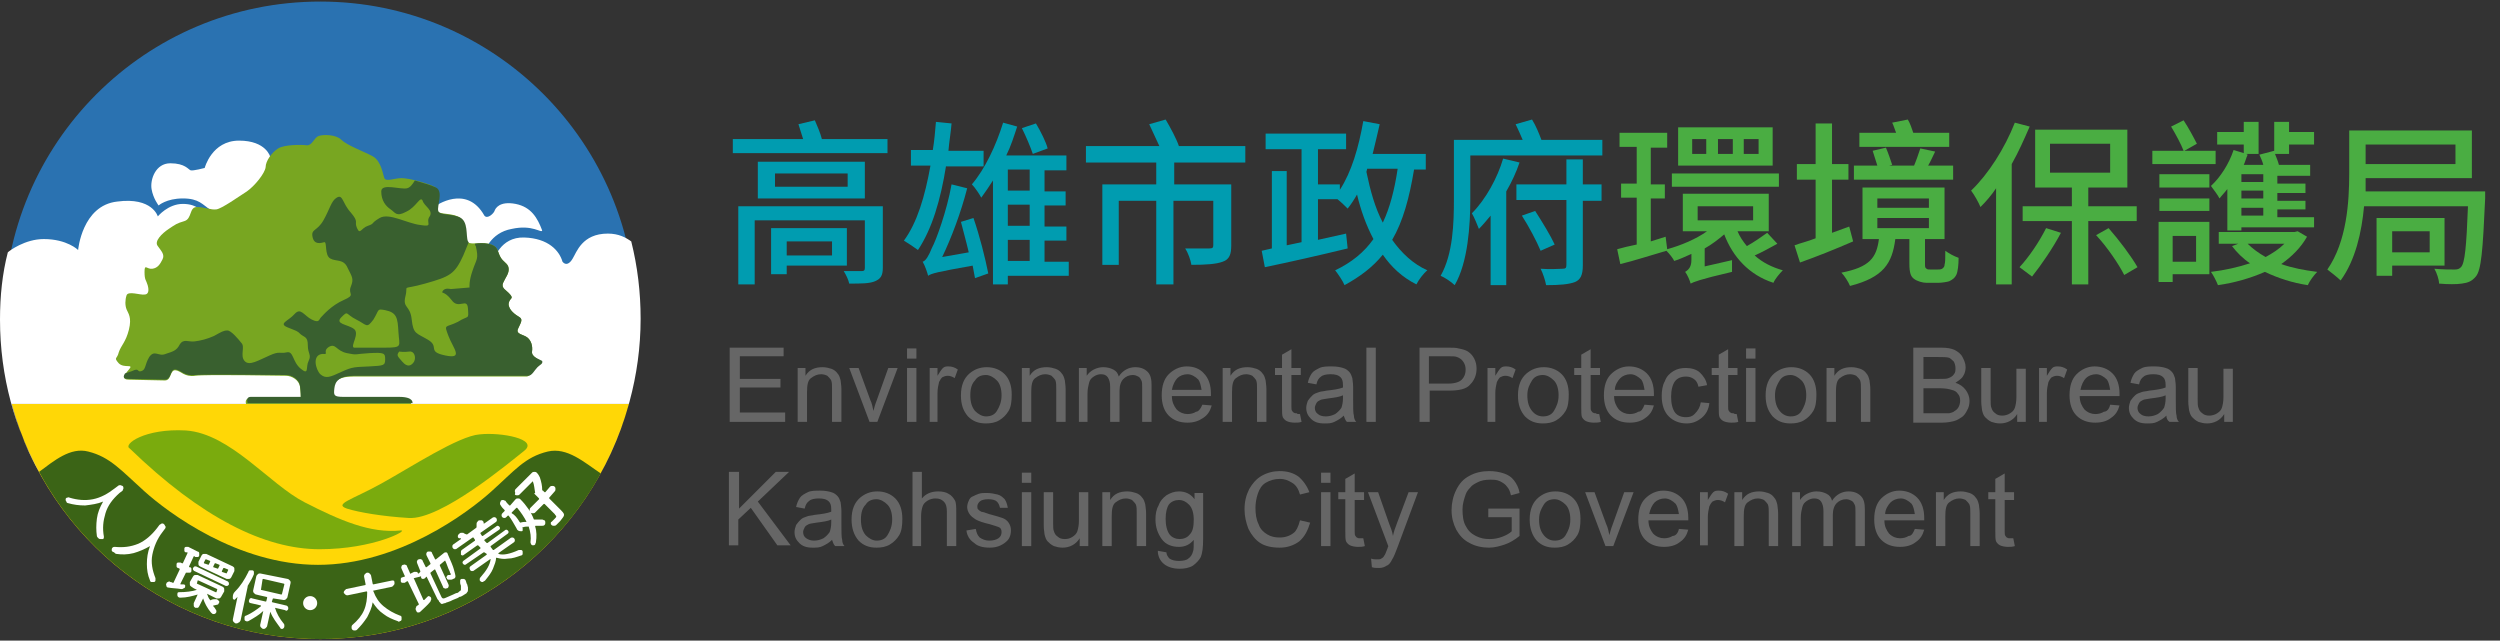 <?xml version="1.0" encoding="utf-8"?>
<!-- Generator: Adobe Illustrator 19.0.0, SVG Export Plug-In . SVG Version: 6.00 Build 0)  -->
<svg version="1.1" id="圖層_1" xmlns="http://www.w3.org/2000/svg" xmlns:xlink="http://www.w3.org/1999/xlink" x="0px" y="0px"
	 viewBox="0 0 320 82" style="enable-background:new 0 0 320 82;" xml:space="preserve">
<rect x="0" y="0" width="320" height="82" fill="#333333" stroke="none"/>
<style type="text/css">
	.st0{fill:#FFD706;}
	.st1{fill:#2A72B1;}
	.st2{fill:#FFFFFF;}
	.st3{fill:#7AAB0D;}
	.st4{fill:#3B6416;}
	.st5{fill:#78A621;}
	.st6{fill:#39602F;}
	.st7{fill:#009CB0;}
	.st8{fill:#4AAD42;}
	.st9{fill:#666666;}
</style>
<path id="XMLID_33_" class="st0" d="M1.5,51.7C6.2,69.1,22.1,81.8,41,81.8s34.7-12.7,39.5-30.1H1.5z"/>
<path id="XMLID_32_" class="st1" d="M41,0.2C18.6,0.2,0.5,18.3,0.5,40.7c0,3.7,0.5,7.3,1.4,10.7H80c0.9-3.4,1.4-7,1.4-10.7
	C81.4,18.3,63.3,0.2,41,0.2z"/>
<path id="XMLID_31_" class="st2" d="M1.5,51.7h79c-0.9,3.2-2.2,6.3-3.8,9.2c3.3-5.9,5.3-12.8,5.3-20.1c0-3.4-0.4-6.7-1.2-9.9
	c-0.7-0.5-1.6-1-3-1c-3.3,0-4,2.4-4.5,3.2c-0.4,0.7-0.9,0.9-1.3,0.4c-0.4-1.4-1.8-3-4.9-3.1c-3.1-0.1-3.9,2.9-3.9,2.9L62,32.3
	c0,0,0.7-2.5,3.5-3c2.7-0.6,3.8,0.6,3.9,0.2c-0.6-1.6-1.4-3-3.4-3.4c-2.1-0.4-2.6,0.6-2.7,0.9c-0.1,0.3-0.9,1.1-1.3,0.6
	c-2.3-4.1-6.3-1.2-6.3-1.2s-10.1,1-18.4,1.6c-1.1-3.5-2.7-7.9-2.7-7.9s-0.5-2.1-4-2.1c-3.5,0-4.4,3.5-4.4,3.5s-1.5,0.4-1.8,0.3
	c-0.3-0.1-0.7-0.9-2.6-0.9s-2.6,2.1-2.4,3.3c0.2,1.2,0.9,2.1,0.9,2.1s1-0.9,3.1-0.9c2.1,0,2.5,0.8,3.6,1.5c0.3,0.2,0.5,0.7,0.6,1.4
	c-0.7,0-1-0.1-1.1-0.2c-0.5-1-1.2-2-3.1-2c-1.9,0-3.2,1.6-3.2,1.6s-0.7-2.5-5.2-1.9c-4.5,0.5-5,6.2-5,6.2s-1.4-1.4-4.4-1.4
	c-2.4,0-4.4,1.5-4.6,1.7C0.3,35,0,37.9,0,40.9C0,48.2,1.9,55,5.3,60.9C3.6,58.1,2.4,55,1.5,51.7z"/>
<path id="XMLID_30_" class="st3" d="M23.8,55.1c5.7,0.4,10.7,6.9,15.2,9.2s8.4,4,12.3,3.6c1.1-0.1-3.4,2.4-10.4,2.4
	s-15.1-4-24.3-12.9C15.7,56.9,18.5,54.8,23.8,55.1z"/>
<path id="XMLID_29_" class="st3" d="M52.3,66.3c4.1,0.3,12.9-7.1,14.8-8.6c1.9-1.5-3-2.4-5.7-2.1c-2.7,0.2-8.8,4.2-12.6,6.3
	c-3.8,2.1-6.1,2.6-4.4,3.2C46,65.6,49,66.1,52.3,66.3z"/>
<path id="XMLID_28_" class="st4" d="M70.1,57.8c-2.9,0.7-4.2,2.4-7.2,5.1c-3,2.7-11.9,9.4-22.2,9.4s-19.2-6.7-22.2-9.4
	c-3-2.7-4.4-4.4-7.2-5.1c-2.3-0.6-4.4,1.2-6.3,2.6c6.9,12.8,20.5,21.4,36,21.4c15.4,0,28.9-8.5,35.9-21.2
	C74.8,59.2,72.6,57.2,70.1,57.8z"/>
<path id="XMLID_27_" class="st5" d="M31.5,51.7h21.1c0,0,0.2-0.8-1.7-0.8s-5.8,0-7.1,0s-1.3-0.2-1.2-1.1c0.1-0.9,0.6-1.6,2.6-1.6
	s21.8,0,22.2,0s0.8-0.7,1.2-1.1c0.4-0.4,0.7-0.4,0.6-0.8C69.1,46,68,45.7,68.1,45c0.1-0.7-0.1-1.4-0.6-1.8c-0.5-0.4-1.5-0.4-1.2-1.1
	s0.7-1.2,0.2-1.5s-1.4-0.9-1.4-1.7c0.1-0.8,0.7-0.6,0.2-1.2c-0.5-0.6-1.2-0.8-0.9-1.5s0.8-1.2,0.7-1.9s-0.7-0.7-1.1-1.5
	c-0.4-0.8-0.2-1.3-1.5-1.6c-1.3-0.3-2.4,0.3-2.8-0.4c-0.3-0.7,0.1-2.6-1.1-3.1c-1.2-0.5-2.5-0.2-2.7-0.8c-0.2-0.6,0.7-2.5-0.3-3
	s-3.3-1.1-4.2-1.1s-2,0.5-2.2,0s-0.4-2.2-1.5-2.8s-3.3-1.4-4-2.1c-0.7-0.7-2.3-0.7-2.9-0.5c-0.6,0.2-0.8,1.2-1.5,1.2
	c-0.7-0.1-2.9-0.1-3.7,0.4S34,20.6,34,21.4c-0.1,0.8-1.4,2.4-2.4,3.1c-1.1,0.7-3.2,2.2-3.9,2.3c-0.7,0.1-1.5-0.3-2.5-0.3
	c-1,0-0.6,1.5-1.6,1.8c-1,0.3-1.1,0.4-2,1c-0.9,0.6-1.9,1.6-1.4,2.2c0.5,0.7,0.9,1.1,0.6,1.7s-0.6,1.1-1.3,1.2c-0.7,0.1-1-0.7-1,0.4
	c0,1.1,0.2,1,0.4,1.7c0.2,0.7,0.1,1.2-0.4,1.2c-0.5,0.1-2.1-0.5-2.3,0.1c-0.2,0.6-0.2,1.3,0,1.8c0.2,0.5,0.7,1,0.3,2.6
	c-0.4,1.6-1,2-1.3,2.9c-0.2,0.9-0.7,0.6,0,1.4c0.7,0.7,2,0,1.3,0.8c-0.7,0.8-0.9,1.3,0,1.3c0.9,0,3.6,0.1,4.6,0.1
	c0.9,0,0.6-1.4,1.4-1.3c0.7,0.1,1.1,0.9,2.5,0.7s10.8,0,11.6,0s1.7,0.6,1.8,1.4c0.1,0.7,0.1,1.4,0.1,1.4s-4.9,0-6.4,0
	C31.2,51,31.5,51.7,31.5,51.7z"/>
<path id="XMLID_26_" class="st6" d="M68.1,45c0.1-0.7-0.1-1.4-0.6-1.8c-0.5-0.4-1.5-0.4-1.2-1.1c0.3-0.7,0.7-1.2,0.2-1.5
	s-1.4-0.9-1.4-1.7c0.1-0.8,0.7-0.6,0.2-1.2c-0.5-0.6-1.2-0.8-0.9-1.5c0.3-0.7,0.8-1.2,0.7-1.9c-0.1-0.6-0.7-0.7-1.1-1.5
	c-0.4-0.8-0.2-1.3-1.5-1.6c-0.6-0.1-1.2-0.1-1.7,0c0,0.1,0,0.2,0.1,0.3c0.4,1.7,0.1,1.6-0.4,3.1c-0.5,1.4-0.4,2.2-0.4,2.2l-2.4,0.2
	c0,0-0.7-0.2-1,0.2c-0.3,0.5,0.1-0.1,1.1,1.2c0.9,1.3,2-0.4,2.1,1.1c0.1,1.5,0.1,0.8-1.3,1.7C57,42,56.8,41.4,57.4,43
	c0.6,1.6,2,3-0.4,2.5c-2.4-0.5-0.7-1.1-2.2-2c-1.5-0.9-1.9-0.7-2.1-2.6s-1.2-1.4-0.8-3c0.4-1.6-0.7-0.7,2.5-1.6s3.8-1.2,4.9-3.6
	c0.3-0.7,0.5-1.2,0.7-1.7c0,0-0.1-0.1-0.1-0.1c-0.3-0.7,0.1-2.6-1.1-3.1c-1.2-0.5-2.5-0.2-2.7-0.8c-0.2-0.6,0.7-2.5-0.3-3
	c-0.6-0.3-1.7-0.6-2.7-0.9c-0.3,0.5-0.6,0.9-1,1c-0.8,0.2-3.3-0.7-3.3,0.4c0,1.2,0.6,1.9,1.2,2.3c0.6,0.4,0.7,1,2,0.3
	c1.3-0.6,1.8-2.1,2.1-1.4c0.2,0.7,1.4,1.2,0.9,2c-0.6,0.8,0.6,1.4-1.2,1.1c-1.7-0.2-4-1.6-5.2-0.9c-1.2,0.7-0.6,0.7-1.5,1
	c-0.9,0.3-1,1.2-1.4,0.3c-0.4-0.9,0.3-0.7-0.8-2c-1.1-1.2-1-2.4-1.8-1.9c-0.7,0.4-0.9,1.5-1.7,2.9c-0.8,1.4-1.6,1.1-1.4,2.1
	c0.2,1.1,1.1,0.8,1.5,0.7c0.4-0.1,0,1.7,0.8,2.1c0.7,0.4,1.7,0,2.2,1.2c0.6,1.2,0.8,1.4,0.4,2.4c-0.4,1,0.7,1-0.9,1.7
	c-1.6,0.7-2.6,1.9-2.9,2.2s-0.2,0.8-1.2,0.3c-1-0.5-1.4-1.6-2.2-0.7c-0.8,0.9-2.1,1.2-0.9,1.7s1.2,0.4,1.7,0.9
	c0.5,0.4,0.9,0.3,0.9,1.4s0.5,1.2,0.1,2s0.1,1.9-1,1c-1.1-0.9-0.9-2.3-1.8-2.1c-0.9,0.2-0.9-0.2-2.2,0.4c-1.4,0.6-2.6,1.4-3.2,0.7
	c-0.6-0.7,0.1-1.8-0.4-2.3c-0.4-0.5-1.3-1.6-1.8-1.6c-0.5,0-0.8,0.2-1.7,0.7c-0.9,0.4-1.7,0.6-2.5,0.7c-0.8,0.1-1.4-0.4-1.9,0.4
	c-0.4,0.8-0.9,0.9-1.8,1.2c-0.9,0.4-1.4-0.6-2.1,0.4c-0.6,1-0.4,1.6-1,1.8c-0.6,0.2-0.2-0.5-1.2,0c-0.3,0.1-0.6,0.2-0.9,0.3
	c-0.3,0.5-0.2,0.7,0.5,0.7c0.9,0,3.6,0.1,4.6,0.1c0.9,0,0.6-1.4,1.4-1.3c0.7,0.1,1.1,0.9,2.5,0.7c1.4-0.1,10.8,0,11.6,0
	c0.8,0,1.7,0.6,1.8,1.4c0.1,0.7,0.1,1.4,0.1,1.4s-4.9,0-6.4,0c-0.7,0-0.4,0.8-0.4,0.8h21.1c0,0,0.2-0.8-1.7-0.8s-5.8,0-7.1,0
	c-1.3,0-1.3-0.2-1.2-1.1c0.1-0.9,0.6-1.6,2.6-1.6s21.8,0,22.2,0c0.5,0,0.8-0.7,1.2-1.1c0.4-0.4,0.7-0.4,0.6-0.8
	C69.1,46,68,45.7,68.1,45z"/>
<path id="XMLID_25_" class="st5" d="M49.3,39.7c1.5,0.3,1.6,1,1.7,2.8c0.1,1.8,0.6,2-1.7,2s-3,0-4,0c-0.5-0.2,0.8-1.8,0-2.4
	s-2.5-0.6-1.6-1.5c0.9-0.9,0.5-0.4,1.9,0.3c1.4,0.7,1.3,1.2,2.2,0C48.6,39.6,48.2,39.5,49.3,39.7z"/>
<path id="XMLID_24_" class="st5" d="M41.3,45.3c-1.4,0.1-0.9,2-0.3,2.6c0.7,0.6,1.2,0.4,2.7-0.3c1.5-0.7,1.8-0.6,3.6-0.7
	s2-0.1,2-0.9s-0.1-0.9-2-0.8s-1.5,0.3-2.9,0s-1.4-1.3-2.3-0.8C41.2,45,42.2,45.4,41.3,45.3z"/>
<path id="XMLID_23_" class="st5" d="M51.1,45c-0.4,0.5-0.2,0.6,0.4,1.3s1.1,0.6,1.5,0c0.3-0.6,0-1.4-0.6-1.3
	C51.7,45.1,51.1,45,51.1,45z"/>
<g>
	<path class="st2" d="M8.4,63.9c0-0.1,0.1-0.2,0.2-0.2c0.1,0,0.2-0.1,0.3,0c1,0.3,2,0.4,3,0.2c1-0.2,1.9-0.7,2.8-1.4l0.4-0.3
		c0.1-0.1,0.2-0.1,0.3-0.1c0.1,0,0.2,0.1,0.3,0.1c0.1,0.1,0.1,0.2,0.1,0.3c0,0.1-0.1,0.2-0.1,0.3l-0.4,0.3c-0.9,0.8-1.5,1.6-1.8,2.6
		c-0.3,1-0.4,1.9-0.2,3c0,0.1,0,0.2-0.1,0.3C13.1,69,13,69,12.9,69c-0.1,0-0.2,0-0.3-0.1s-0.2-0.2-0.2-0.3c-0.1-0.7-0.1-1.4,0-2.2
		c0.1-0.8,0.4-1.5,0.8-2.2c0,0,0,0,0,0c-0.7,0.3-1.5,0.4-2.3,0.5c-0.8,0-1.5-0.1-2.2-0.3c-0.1,0-0.2-0.1-0.2-0.2
		C8.4,64.1,8.4,64,8.4,63.9z"/>
	<path class="st2" d="M14.3,70.4c0-0.1,0-0.2,0.1-0.3c0.1-0.1,0.2-0.1,0.3-0.1c1.1,0.1,2,0,3-0.4c0.9-0.4,1.7-1.1,2.4-2l0.3-0.4
		c0.1-0.1,0.2-0.1,0.3-0.2c0.1,0,0.2,0,0.3,0.1c0.1,0.1,0.1,0.2,0.2,0.3c0,0.1,0,0.2-0.1,0.3l-0.3,0.4c-0.7,0.9-1.1,1.9-1.3,2.9
		c-0.2,1,0,2,0.4,3c0,0.1,0,0.2,0,0.3c0,0.1-0.1,0.2-0.2,0.2c-0.1,0-0.2,0-0.3,0c-0.1,0-0.2-0.1-0.2-0.2c-0.3-0.7-0.4-1.4-0.4-2.1
		c0-0.8,0.1-1.5,0.4-2.3c0,0,0,0,0,0c-0.7,0.4-1.4,0.7-2.1,0.9c-0.8,0.2-1.5,0.2-2.2,0.1c-0.1,0-0.2-0.1-0.3-0.2
		C14.3,70.6,14.3,70.5,14.3,70.4z"/>
	<path class="st2" d="M23.8,70.7c-0.1,0-0.2-0.1-0.2-0.2c0-0.1,0-0.2,0-0.3c0-0.1,0.1-0.2,0.2-0.2c0.1,0,0.2,0,0.3,0l1.2,0.6
		c0.1,0,0.2,0.1,0.2,0.2c0,0.1,0,0.2,0,0.3c0,0.1-0.1,0.2-0.2,0.2c-0.1,0-0.2,0-0.3,0l-0.1-0.1c0,0-0.1,0-0.1,0l-0.6,1.3
		c0,0,0,0.1,0,0.1l0.1,0c0.1,0,0.2,0.1,0.2,0.2c0,0.1,0,0.2,0,0.3c0,0.1-0.1,0.2-0.2,0.2c-0.1,0-0.2,0-0.3,0l-0.1,0c0,0-0.1,0-0.1,0
		l-0.7,1.4c0,0,0,0.1,0,0.1c0,0,0.1,0,0.2,0c0.1,0,0.2,0,0.2,0c0.1,0,0.2,0.1,0.2,0.1c0,0.1,0,0.1,0,0.2c0,0.1-0.1,0.2-0.2,0.2
		c-0.1,0.1-0.2,0.1-0.3,0.1c-0.6-0.1-1.2-0.1-1.7-0.2c-0.1,0-0.2-0.1-0.2-0.2c0-0.1-0.1-0.2,0-0.3c0-0.1,0.1-0.2,0.2-0.2
		c0.1-0.1,0.2-0.1,0.3,0c0.2,0,0.3,0.1,0.3,0.1c0,0,0.1,0,0.1,0l0.8-1.7c0,0,0-0.1,0-0.1l-0.2-0.1c-0.1,0-0.2-0.1-0.2-0.2
		c0-0.1,0-0.2,0-0.3c0-0.1,0.1-0.2,0.2-0.2c0.1,0,0.2,0,0.3,0l0.2,0.1c0,0,0.1,0,0.1,0l0.6-1.3c0,0,0-0.1,0-0.1L23.8,70.7z
		 M22.9,75.8c0.9,0,1.7-0.1,2.3-0.3c0,0,0,0,0,0c0,0,0,0,0,0l-0.4-0.2l-0.3-0.2c-0.1-0.1-0.2-0.1-0.2-0.3c0-0.1,0-0.2,0-0.3l0.4-0.7
		c0.1-0.1,0.1-0.2,0.3-0.2s0.2,0,0.3,0l3.2,1.5c0.1,0.1,0.2,0.1,0.2,0.3c0,0.1,0,0.2,0,0.3l-0.4,0.7c-0.1,0.1-0.1,0.2-0.3,0.2
		c-0.1,0-0.2,0-0.3,0L26.5,76c0,0,0,0,0,0c0,0,0,0,0,0c0.1,0.3,0.2,0.6,0.4,0.8c0,0,0.1,0.1,0.1,0c0.2-0.1,0.3-0.1,0.4-0.1
		c0.1,0,0.2,0,0.3,0c0.1,0,0.2,0.1,0.3,0.2c0.1,0.1,0.1,0.2,0,0.3c0,0.1-0.1,0.2-0.2,0.2c-0.1,0-0.3,0.1-0.5,0.1c0,0,0,0,0,0.1
		c0.1,0.1,0.2,0.2,0.3,0.4c0.1,0.1,0.1,0.2,0.1,0.3c0,0.1-0.1,0.2-0.1,0.2c-0.1,0.1-0.2,0.1-0.3,0.1c-0.1,0-0.2-0.1-0.3-0.2
		c-0.5-0.6-0.8-1.2-1-1.8c0,0,0,0,0,0c0,0,0,0,0,0l-0.5,1c-0.1,0.1-0.1,0.2-0.2,0.2c-0.1,0-0.2,0-0.3,0c-0.1-0.1-0.2-0.1-0.2-0.3
		c0-0.1,0-0.2,0-0.3l0.5-1.1c0,0,0,0,0,0c0,0,0,0,0,0c-0.7,0.2-1.4,0.4-2.2,0.4c-0.1,0-0.2,0-0.3-0.1c-0.1-0.1-0.1-0.2-0.1-0.3
		c0-0.1,0-0.2,0.1-0.3C22.7,75.9,22.8,75.8,22.9,75.8z M24.9,73.1c-0.1,0-0.1-0.1-0.2-0.2c0-0.1,0-0.2,0-0.2s0.1-0.1,0.2-0.2
		c0.1,0,0.2,0,0.2,0l4,1.9c0.1,0,0.1,0.1,0.2,0.2c0,0.1,0,0.2,0,0.2c0,0.1-0.1,0.1-0.2,0.2c-0.1,0-0.2,0-0.2,0L24.9,73.1z
		 M25.2,74.7l2.4,1.1c0,0,0.1,0,0.1,0l0.1-0.3c0,0,0-0.1,0-0.1l-2.4-1.1c0,0-0.1,0-0.1,0L25.2,74.7C25.1,74.7,25.1,74.7,25.2,74.7z
		 M29.8,72.5c0.1,0.1,0.2,0.1,0.2,0.3c0,0.1,0,0.2,0,0.3l-0.4,0.8c-0.1,0.1-0.1,0.2-0.3,0.2c-0.1,0-0.2,0-0.3,0l-3.2-1.5l-0.2-0.1
		c-0.1-0.1-0.2-0.1-0.2-0.3c0-0.1,0-0.2,0-0.3l0.4-0.8c0.1-0.1,0.1-0.2,0.3-0.2c0.1,0,0.2,0,0.3,0L29.8,72.5z M26.7,72.3l0.2-0.4
		c0,0,0-0.1,0-0.1l-0.5-0.2c0,0-0.1,0-0.1,0L26.1,72c0,0,0,0.1,0,0.1L26.7,72.3C26.6,72.3,26.7,72.3,26.7,72.3z M27.9,72.8l0.2-0.4
		c0,0,0-0.1,0-0.1l-0.5-0.2c0,0-0.1,0-0.1,0l-0.2,0.4c0,0,0,0.1,0,0.1L27.9,72.8C27.8,72.9,27.8,72.9,27.9,72.8z M29,73.4l0.2-0.4
		c0,0,0-0.1,0-0.1l-0.5-0.2c0,0-0.1,0-0.1,0l-0.2,0.4c0,0,0,0.1,0,0.1L29,73.4C29,73.4,29,73.4,29,73.4z"/>
	<path class="st2" d="M30.5,79.7c-0.1,0.1-0.2,0.1-0.3,0.1c-0.1,0-0.2-0.1-0.3-0.2c-0.1-0.1-0.1-0.2-0.1-0.3l0.6-2.9c0,0,0,0,0,0
		c0,0,0,0,0,0c0,0-0.1,0.1-0.3,0.3c-0.1,0.1-0.2,0.1-0.2,0c-0.1,0-0.1-0.1-0.1-0.2l0-0.1c0-0.3,0.1-0.5,0.3-0.7
		c0.7-0.7,1.2-1.5,1.7-2.5c0-0.1,0.1-0.2,0.2-0.2c0.1,0,0.2,0,0.3,0c0.1,0,0.2,0.1,0.2,0.2c0,0.1,0,0.2,0,0.3
		c-0.2,0.5-0.5,1-0.8,1.5c0,0,0,0.1,0,0.1l-0.9,4.3C30.7,79.6,30.6,79.7,30.5,79.7z M36.3,79.8c0.1,0.1,0.1,0.2,0.1,0.3
		c0,0.1,0,0.2-0.1,0.3c-0.1,0.1-0.1,0.1-0.2,0.1c-0.1,0-0.2,0-0.2-0.1c-0.5-0.7-1-1.3-1.3-2.1c0,0,0,0,0,0c0,0,0,0,0,0l-0.4,1.8
		c0,0.1-0.1,0.2-0.2,0.3c-0.1,0.1-0.2,0.1-0.3,0.1c-0.1,0-0.2-0.1-0.3-0.2c-0.1-0.1-0.1-0.2-0.1-0.3l0.4-1.8c0,0,0,0,0,0
		c0,0,0,0,0,0c-0.5,0.5-1.2,0.9-1.9,1.3c-0.1,0-0.2,0.1-0.3,0c-0.1,0-0.2-0.1-0.2-0.2c0-0.1,0-0.2,0-0.3c0-0.1,0.1-0.2,0.2-0.2
		c0.7-0.3,1.4-0.8,1.9-1.2c0,0,0,0,0-0.1l-1.3-0.3c-0.1,0-0.2-0.1-0.2-0.1s-0.1-0.2,0-0.3c0-0.1,0.1-0.2,0.1-0.2s0.2-0.1,0.3,0
		l1.7,0.4c0,0,0.1,0,0.1-0.1l0.1-0.4c0,0,0-0.1-0.1-0.1l-0.9-0.2l-0.4-0.1c-0.1,0-0.2-0.1-0.3-0.2c-0.1-0.1-0.1-0.2-0.1-0.3l0.4-1.8
		c0-0.1,0.1-0.2,0.2-0.3c0.1-0.1,0.2-0.1,0.3-0.1l3.5,0.7c0.1,0,0.2,0.1,0.3,0.2c0.1,0.1,0.1,0.2,0.1,0.3l-0.4,1.8
		c0,0.1-0.1,0.2-0.2,0.3c-0.1,0.1-0.2,0.1-0.3,0.1L35,76.6c0,0-0.1,0-0.1,0.1L34.8,77c0,0,0,0.1,0.1,0.1l1.7,0.4
		c0.1,0,0.2,0.1,0.2,0.1c0.1,0.1,0.1,0.2,0.1,0.3c0,0.1-0.1,0.2-0.1,0.2c-0.1,0.1-0.2,0.1-0.3,0l-1.3-0.3c0,0-0.1,0,0,0
		C35.4,78.5,35.8,79.2,36.3,79.8z M33.4,75.5l2.6,0.6c0,0,0.1,0,0.1-0.1l0.3-1.2c0,0,0-0.1-0.1-0.1l-2.6-0.6c0,0-0.1,0-0.1,0.1
		L33.4,75.5C33.3,75.5,33.3,75.5,33.4,75.5z"/>
	<path class="st2" d="M50.5,74.6c0,0.1,0,0.2-0.1,0.3c-0.1,0.1-0.1,0.1-0.2,0.2l-2.4,0.5c0,0-0.1,0,0,0.1c0.3,0.8,0.7,1.4,1.3,1.9
		c0.6,0.5,1.3,0.9,2.1,1.2c0.1,0,0.2,0.1,0.2,0.2c0,0.1,0,0.2,0,0.3c0,0.1-0.1,0.2-0.2,0.2c-0.1,0.1-0.2,0.1-0.3,0
		c-0.6-0.2-1.3-0.5-1.8-0.9c-0.6-0.4-1-0.9-1.4-1.5c0,0,0,0,0,0c0,0,0,0,0,0c-0.1,0.7-0.4,1.3-0.7,1.9c-0.4,0.6-0.8,1.1-1.3,1.6
		c-0.1,0.1-0.2,0.1-0.3,0.1c-0.1,0-0.2,0-0.3-0.1c-0.1-0.1-0.1-0.2-0.1-0.3c0-0.1,0-0.2,0.1-0.3c0.7-0.6,1.2-1.2,1.5-1.9
		c0.3-0.7,0.4-1.5,0.4-2.3c0,0,0-0.1-0.1-0.1l-2.4,0.5c-0.1,0-0.2,0-0.3-0.1c-0.1-0.1-0.1-0.1-0.2-0.2c0-0.1,0-0.2,0.1-0.3
		c0.1-0.1,0.1-0.1,0.2-0.2l2.4-0.5c0,0,0.1,0,0.1-0.1l-0.2-1c0-0.1,0-0.2,0.1-0.3c0.1-0.1,0.2-0.2,0.3-0.2c0.1,0,0.2,0,0.3,0.1
		c0.1,0.1,0.2,0.2,0.2,0.3l0.2,1c0,0,0,0.1,0.1,0.1l2.4-0.5c0.1,0,0.2,0,0.3,0.1C50.4,74.4,50.5,74.5,50.5,74.6z"/>
	<path class="st2" d="M51.8,74.6c-0.1,0-0.2,0-0.3,0c-0.1,0-0.2-0.1-0.2-0.2c0-0.1,0-0.2,0-0.3c0-0.1,0.1-0.2,0.2-0.2l0.3-0.1
		c0,0,0.1-0.1,0-0.1l-0.4-0.9c0-0.1-0.1-0.2,0-0.3c0-0.1,0.1-0.2,0.2-0.2c0.1,0,0.2-0.1,0.3,0c0.1,0,0.2,0.1,0.2,0.2l0.4,0.9
		c0,0,0.1,0.1,0.1,0l0.4-0.2c0.1,0,0.2,0,0.3,0c0.1,0,0.2,0.1,0.2,0.2c0,0,0,0,0.1,0l0.2-0.2c0,0,0-0.1,0-0.1l-0.4-1
		c0-0.1-0.1-0.2,0-0.3c0-0.1,0.1-0.2,0.2-0.2c0.1,0,0.2-0.1,0.3,0c0.1,0,0.2,0.1,0.2,0.2l0.4,0.8c0,0,0,0,0.1,0l0.5-0.4
		c0,0,0-0.1,0-0.1l-0.5-1c0-0.1-0.1-0.2,0-0.3c0-0.1,0.1-0.2,0.2-0.2c0.1,0,0.2,0,0.3,0c0.1,0,0.2,0.1,0.2,0.2l0.4,0.8
		c0,0,0,0,0.1,0l1-0.8c0.1-0.1,0.2-0.1,0.3-0.1c0.1,0,0.2,0.1,0.2,0.2c0.4,0.9,0.7,1.6,0.8,2c0.1,0.4,0.2,0.7,0.2,0.9
		c0,0.1-0.1,0.3-0.3,0.3c0,0-0.1,0.1-0.3,0.1c-0.1,0-0.2,0-0.3,0c-0.1,0-0.2-0.1-0.2-0.2c-0.1-0.1-0.1-0.2,0-0.2
		c0-0.1,0.1-0.2,0.2-0.2c0,0,0.1,0,0.1,0c0,0,0.1,0,0.1,0c0,0,0.1,0,0.1-0.1c0,0,0-0.1-0.1-0.2c0-0.1-0.1-0.3-0.2-0.5
		c-0.1-0.2-0.2-0.6-0.4-1c0,0,0-0.1-0.1,0l-0.6,0.5c0,0,0,0.1,0,0.1l1.1,2.4c0,0.1,0.1,0.2,0,0.3c0,0.1-0.1,0.2-0.2,0.2
		c-0.1,0-0.2,0.1-0.3,0c-0.1,0-0.2-0.1-0.2-0.2l-1-2.2c0,0,0,0-0.1,0l-0.5,0.4c0,0,0,0.1,0,0.1l1.4,3c0.1,0.2,0.2,0.2,0.3,0.2
		c0.1,0,0.5-0.2,1.2-0.5c0.2-0.1,0.4-0.2,0.5-0.2c0.1,0,0.2-0.1,0.3-0.2c0.1-0.1,0.2-0.1,0.2-0.2c0,0,0-0.1,0-0.2c0-0.1,0-0.2,0-0.3
		s-0.1-0.2-0.1-0.4c0-0.1,0-0.2,0-0.3c0-0.1,0.1-0.2,0.2-0.2c0.1,0,0.2,0,0.3,0c0.1,0.1,0.2,0.1,0.2,0.2c0.1,0.2,0.1,0.4,0.2,0.5
		c0,0.1,0.1,0.3,0.1,0.4c0,0.1,0,0.2,0,0.3c0,0.1,0,0.2-0.1,0.3c-0.1,0.1-0.1,0.2-0.2,0.2c-0.1,0.1-0.2,0.1-0.3,0.2
		c-0.2,0.1-0.3,0.2-0.5,0.2c-0.1,0.1-0.3,0.2-0.6,0.3c-0.3,0.1-0.6,0.3-0.7,0.3c-0.2,0.1-0.4,0.1-0.5,0.2c-0.2,0-0.3,0.1-0.4,0.1
		c-0.1,0-0.2,0-0.2-0.1c-0.1-0.1-0.1-0.1-0.2-0.2c0-0.1-0.1-0.2-0.2-0.3l-1.4-2.9c0,0,0,0,0,0c0,0,0,0,0,0l-0.2,0.2
		c-0.1,0.1-0.2,0.1-0.3,0.1c-0.1,0-0.2-0.1-0.2-0.2l0-0.1c0,0,0-0.1-0.1,0L53,74c0,0-0.1,0,0,0.1l1.2,2.7c0,0,0,0,0.1,0
		c0.2-0.2,0.3-0.3,0.4-0.4c0.1-0.1,0.1-0.1,0.2-0.1c0.1,0,0.1,0.1,0.2,0.1c0.1,0.1,0.1,0.2,0.1,0.3c0,0.1-0.1,0.2-0.1,0.3
		c-0.4,0.5-0.9,0.9-1.3,1.3c-0.1,0.1-0.2,0.1-0.3,0.1c-0.1,0-0.2-0.1-0.2-0.2c-0.1-0.1-0.1-0.2-0.1-0.3s0.1-0.2,0.1-0.3
		c0.1-0.1,0.2-0.1,0.3-0.2c0,0,0-0.1,0-0.1l-1.4-2.9c0,0,0,0-0.1,0L51.8,74.6z"/>
	<path class="st2" d="M59.7,72.2c-0.1,0.1-0.2,0.1-0.2,0.1c-0.1,0-0.2-0.1-0.2-0.1c-0.1-0.1-0.1-0.2-0.1-0.2c0-0.1,0.1-0.2,0.1-0.2
		l2.2-1.6c0,0,0-0.1,0-0.1l-0.3-0.3c0,0-0.1,0-0.1,0l-1.7,1.2c-0.1,0.1-0.2,0.1-0.2,0.1c-0.1,0-0.2-0.1-0.2-0.1
		C59,70.7,59,70.7,59,70.6c0-0.1,0.1-0.2,0.1-0.2l1.7-1.2c0,0,0-0.1,0-0.1l-0.2-0.3c0,0-0.1,0-0.1,0l-2,1.4
		c-0.1,0.1-0.2,0.1-0.3,0.1c-0.1,0-0.2-0.1-0.2-0.1c-0.1-0.1-0.1-0.2-0.1-0.3c0-0.1,0.1-0.2,0.1-0.2l1-0.7c0,0,0,0,0-0.1
		c0,0,0,0-0.1,0s-0.1,0-0.1,0c-0.1,0-0.2-0.1-0.2-0.2c0-0.1,0-0.2,0.1-0.3c0.1-0.1,0.2-0.2,0.3-0.2c0.1,0,0.2,0,0.3,0
		c0,0,0.1,0.1,0.4,0.2c0,0,0.1,0,0.1,0l1.1-0.8c0,0,0.1-0.1,0.1-0.1c0,0,0-0.1,0-0.2c0-0.1,0-0.2,0-0.2c0-0.1,0-0.2,0.1-0.3
		c0.1-0.1,0.1-0.2,0.3-0.2c0.1,0,0.2,0,0.3,0c0.1,0.1,0.1,0.1,0.2,0.2c0,0.1,0,0.1,0,0.2c0,0,0,0,0.1,0l1-0.7
		c0.1-0.1,0.2-0.1,0.3-0.1c0.1,0,0.2,0.1,0.2,0.1c0.1,0.1,0.1,0.2,0.1,0.3c0,0.1-0.1,0.2-0.1,0.2l-2,1.4c0,0,0,0.1,0,0.1l0.2,0.3
		c0,0,0.1,0,0.1,0l1.7-1.2c0.1-0.1,0.2-0.1,0.2-0.1c0.1,0,0.2,0.1,0.2,0.1c0.1,0.1,0.1,0.2,0.1,0.2c0,0.1-0.1,0.2-0.1,0.2L62,69.1
		c0,0,0,0.1,0,0.1l0.3,0.3c0,0,0.1,0,0.1,0l2.2-1.6c0.1-0.1,0.2-0.1,0.2-0.1c0.1,0,0.2,0.1,0.2,0.1c0.1,0.1,0.1,0.2,0.1,0.2
		c0,0.1-0.1,0.2-0.1,0.2l-2.2,1.6c0,0,0,0.1,0,0.1l0.3,0.4c0,0,0.1,0,0.1,0l2.1-1.5c0.1-0.1,0.2-0.1,0.3-0.1s0.2,0.1,0.2,0.1
		c0.1,0.1,0.1,0.2,0.1,0.3c0,0.1-0.1,0.2-0.1,0.2l-2,1.4c0,0,0,0,0,0.1c0.6,0.2,1.5,0,2.6-0.5c0.1,0,0.2,0,0.3,0
		c0.1,0,0.2,0.1,0.2,0.2c0,0.1,0,0.2,0,0.3c0,0.1-0.1,0.2-0.2,0.2c-0.6,0.2-1.1,0.4-1.7,0.4c-0.5,0.1-1,0-1.4-0.1c0,0-0.1,0-0.1,0
		c0,0.4-0.2,0.9-0.4,1.4c-0.2,0.5-0.6,1-1,1.5c-0.1,0.1-0.2,0.1-0.3,0.2c-0.1,0-0.2,0-0.3-0.1c-0.1-0.1-0.1-0.1-0.1-0.2
		c0-0.1,0-0.2,0.1-0.3c0.8-0.9,1.2-1.6,1.3-2.3c0,0,0-0.1-0.1,0l-2,1.4c-0.1,0.1-0.2,0.1-0.3,0.1c-0.1,0-0.2-0.1-0.2-0.1
		s-0.1-0.2-0.1-0.3c0-0.1,0.1-0.2,0.1-0.2l2.1-1.5c0,0,0-0.1,0-0.1L62,70.7c0,0-0.1,0-0.1,0L59.7,72.2z"/>
	<path class="st2" d="M64.8,66.2c-0.1,0.1-0.2,0.1-0.2,0.1c-0.1,0-0.2,0-0.3-0.1c-0.1-0.1-0.1-0.2-0.1-0.2c0-0.1,0-0.2,0.1-0.3
		l0.3-0.3c0,0,0-0.1,0-0.1c-0.2-0.2-0.4-0.4-0.5-0.6c-0.1-0.1-0.1-0.2-0.1-0.3c0-0.1,0.1-0.2,0.1-0.3c0.1-0.1,0.2-0.1,0.3-0.1
		c0.1,0,0.2,0.1,0.3,0.1c0.1,0.2,0.3,0.4,0.5,0.6c0,0,0.1,0,0.1,0l0.7-0.8c0.1-0.1,0.2-0.1,0.3-0.1c0.1,0,0.2,0,0.3,0.1
		c0.8,0.8,1.4,1.7,1.7,2.5c0,0,0,0.1,0.1,0.1c0.4,0,0.7,0,1,0c0.1,0,0.2,0.1,0.3,0.1c0.1,0.1,0.1,0.2,0.1,0.3c0,0.1,0,0.2-0.1,0.3
		c-0.1,0.1-0.2,0.1-0.3,0.1c-0.3,0-0.5,0-0.8,0c-0.1,0-0.1,0-0.1,0.1c0.2,0.6,0.2,1.3,0.1,2c0,0.1-0.1,0.2-0.1,0.3
		c-0.1,0.1-0.2,0.1-0.3,0.1c-0.1,0-0.2-0.1-0.2-0.1s-0.1-0.2-0.1-0.3c0.1-0.6,0-1.3-0.2-1.9c0-0.1,0-0.1-0.1-0.1
		c-0.2,0-0.4,0-0.7,0.1c0,0-0.1,0,0,0.1c0,0,0,0,0,0c0,0,0,0,0,0c0,0.1,0,0.2,0,0.3C66.9,68,66.8,68,66.7,68c-0.3,0-0.5-0.1-0.6-0.4
		c-0.3-0.5-0.6-1.1-1-1.6c0,0-0.1,0-0.1,0L64.8,66.2z M66.5,66.8c0,0,0.1,0.1,0.1,0.1c0.3-0.1,0.6-0.1,0.8-0.1c0,0,0,0,0,0
		c0,0,0,0,0,0c-0.3-0.6-0.7-1.2-1.2-1.8c0,0-0.1,0-0.1,0l-0.6,0.6c0,0,0,0.1,0,0.1C65.9,65.9,66.2,66.3,66.5,66.8z M70.4,62.3
		c0.1-0.1,0.2-0.1,0.3-0.1c0.1,0,0.2,0,0.3,0.1c0.1,0.1,0.1,0.2,0.1,0.3c0,0.1,0,0.2-0.1,0.3l-0.7,0.8c0,0,0,0.1,0,0.1l1.3,1.3
		c0.4,0.4,0.6,0.6,0.6,0.8c0,0.2-0.2,0.4-0.5,0.8c-0.1,0.1-0.3,0.3-0.5,0.5c-0.1,0.1-0.2,0.1-0.3,0.1s-0.2,0-0.3-0.1
		c-0.1-0.1-0.1-0.1-0.1-0.2c0-0.1,0-0.2,0.1-0.2c0.1-0.1,0.3-0.3,0.4-0.4c0.1-0.1,0.2-0.2,0.2-0.3c0-0.1-0.1-0.1-0.2-0.3l-1.3-1.3
		c0,0-0.1,0-0.1,0l-1.1,1.1c-0.1,0.1-0.2,0.1-0.3,0.1s-0.2,0-0.3-0.1c-0.1-0.1-0.1-0.2-0.1-0.3c0-0.1,0-0.2,0.1-0.3l1.1-1.1
		c0,0,0-0.1,0-0.1l-0.5-0.5c0,0-0.1-0.1-0.1-0.1c0-0.1,0-0.1,0.1-0.1c0,0,0,0,0,0c-0.1-0.5-0.1-1-0.3-1.5c0,0,0,0,0,0c0,0,0,0,0,0
		l-1.7,1.7c-0.1,0.1-0.2,0.1-0.3,0.1c-0.1,0-0.2,0-0.3-0.1C66,63,65.9,63,65.9,62.9c0-0.1,0-0.2,0.1-0.3l2.1-2.1
		c0.1-0.1,0.2-0.1,0.3-0.1c0.1,0,0.2,0,0.3,0.1c0.2,0.2,0.3,0.4,0.4,0.6c0.2,0.6,0.3,1.1,0.3,1.6c0,0,0,0.1,0.1,0.1l0.2,0.2
		c0,0,0.1,0,0.1,0L70.4,62.3z"/>
</g>
<circle id="XMLID_3_" class="st2" cx="39.7" cy="77.2" r="0.9"/>
<g id="XMLID_34_">
	<path id="XMLID_35_" class="st7" d="M113.6,17.8v1.8H93.8v-1.8h9c-0.2-0.6-0.4-1.3-0.6-1.9l2.1-0.5c0.3,0.7,0.7,1.6,0.9,2.4H113.6z
		 M113,34.3c0,1-0.3,1.4-1,1.7c-0.7,0.3-1.8,0.3-3.3,0.3c-0.1-0.5-0.4-1.1-0.7-1.6c1,0,2.1,0,2.3,0c0.3,0,0.4-0.1,0.4-0.4v-6.1H96.6
		v8.2h-2.1v-10H113V34.3z M110.7,20.7v4.7H97v-4.7H110.7z M100.7,34.1v1h-2v-5.9h9.7v4.8H100.7z M108.5,22.2h-9.3v1.7h9.3V22.2z
		 M100.7,30.9v1.8h5.8v-1.8H100.7z"/>
	<path id="XMLID_42_" class="st7" d="M121.1,21.2c-0.7,4.4-1.8,8.1-3.6,10.8c-0.4-0.3-1.3-0.9-1.8-1.2c1.7-2.3,2.7-5.7,3.4-9.6h-2.5
		v-2h2.8c0.2-1.2,0.3-2.4,0.4-3.6l2,0.2c-0.1,1.2-0.3,2.3-0.4,3.5h4.5v2H121.1z M124.6,27.9c0.8,2.3,1.5,5.1,1.9,7.1l-1.7,0.6
		c-0.1-0.5-0.2-1-0.3-1.6c-4.5,0.8-5.3,1-5.7,1.3c-0.1-0.4-0.4-1.3-0.7-1.8c0.4-0.1,0.8-0.8,1.2-1.8c0.5-0.9,1.9-4.7,2.5-8.1l2,0.5
		c-0.8,3.1-2,6.3-3.2,8.8l3.4-0.6c-0.3-1.3-0.7-2.7-1-3.9L124.6,27.9z M136.7,35.3H129v1.1h-1.9V23.1c-0.5,0.8-1,1.5-1.5,2.2
		c-0.2-0.4-0.8-1.3-1.2-1.7c1.7-2,3.1-5,4-7.9l1.8,0.5c-0.4,1.2-0.8,2.5-1.4,3.7h7.7v1.9h-2.8v2.7h2.7v1.8h-2.7v2.7h2.8v1.8h-2.8
		v2.7h3.1V35.3z M129,21.7v2.7h2.8v-2.7H129z M131.8,26.2H129v2.7h2.8V26.2z M129,33.4h2.8v-2.7H129V33.4z M132.6,15.8
		c0.6,1,1.3,2.4,1.5,3.2l-1.9,0.7c-0.3-0.9-0.9-2.3-1.4-3.3L132.6,15.8z"/>
	<path id="XMLID_70_" class="st7" d="M150.3,20.8v2.8h7.3v7.8c0,1.1-0.2,1.8-1.1,2.1c-0.8,0.3-2.1,0.4-4,0.4
		c-0.1-0.6-0.4-1.5-0.8-2.1c1.4,0,2.7,0,3.1,0c0.4,0,0.5-0.1,0.5-0.4v-5.7h-5.1v10.7h-2.2V25.7h-4.8v8.2h-2.1V23.6h6.9v-2.8h-9v-2.1
		h9.4c-0.4-0.9-0.9-1.9-1.3-2.8l2.1-0.6c0.6,1,1.4,2.5,1.7,3.4h8.5v2.1H150.3z"/>
	<path id="XMLID_72_" class="st7" d="M181,21.7c-0.6,3.6-1.4,6.6-2.8,9c1.2,1.7,2.7,3.1,4.5,3.9c-0.5,0.4-1.1,1.2-1.4,1.8
		c-1.8-0.9-3.2-2.2-4.3-3.8c-1.3,1.6-2.9,2.8-4.9,3.9c-0.2-0.5-0.8-1.4-1.2-1.9c2.1-1,3.7-2.3,4.9-4c-0.9-1.7-1.6-3.6-2.1-5.7
		c-0.4,0.7-0.8,1.3-1.2,1.8c-0.3-0.3-0.8-0.8-1.3-1.2h-2.5v5.2l3.6-0.8l0.2,1.9c-3.7,0.9-7.7,1.8-10.6,2.4l-0.4-2.1l1.3-0.3v-9.9
		h1.9v9.5l1.9-0.4V19.1h-4.6v-2h10.3v2h-3.6v4.5h2.8v0.7c1.5-2.3,2.4-5.4,3-8.8l2.1,0.4c-0.3,1.3-0.6,2.6-0.9,3.8h6.8v2H181z
		 M174.9,22c0.5,2.4,1.1,4.6,2.1,6.5c0.9-1.9,1.5-4.2,1.9-6.9H175L174.9,22z"/>
	<path id="XMLID_75_" class="st7" d="M188.2,19.8v5.7c0,3.3-0.3,8.1-2,11c-0.4-0.4-1.3-1-1.8-1.2c1.6-2.8,1.7-6.8,1.7-9.8v-7.6h8.8
		c-0.3-0.7-0.6-1.4-0.9-2l2.1-0.6c0.5,0.8,0.9,1.8,1.2,2.6h7.8v2H188.2z M194.5,20.8c-0.4,1.2-1,2.5-1.7,3.7v12h-2v-8.9
		c-0.5,0.6-1,1.2-1.5,1.7c-0.2-0.5-0.6-1.5-0.9-2c1.8-1.8,3.3-4.6,4-7L194.5,20.8z M205,25.7h-2.4V34c0,1.2-0.3,1.8-1,2.1
		c-0.8,0.3-2,0.4-3.7,0.4c-0.1-0.6-0.4-1.5-0.7-2.1c1.2,0.1,2.5,0,2.8,0c0.4,0,0.5-0.1,0.5-0.5v-8.3h-6.4v-2h6.4v-3.2h2.1v3.2h2.4
		V25.7z M196.5,27c0.9,1.4,2,3.2,2.5,4.3l-1.8,0.8c-0.5-1.2-1.5-3.1-2.4-4.5L196.5,27z"/>
	<path id="XMLID_80_" class="st8" d="M227.5,31.2c-0.9,0.5-2,1.1-2.9,1.5c1,0.9,2.2,1.5,3.6,1.9c-0.4,0.4-1,1.1-1.2,1.6
		c-3.1-1-5.2-3.3-6.3-6.2c-0.7,0.6-1.6,1.3-2.5,1.8v2.3l3.5-0.8c0,0.5,0,1.2,0,1.5c-4.3,1-4.9,1.3-5.3,1.5v0
		c-0.1-0.4-0.4-1.1-0.7-1.5c0.3-0.2,0.8-0.5,0.8-1.5v-0.8c-0.7,0.3-1.5,0.7-2.2,0.9c-0.2-0.4-0.6-0.9-1-1.3
		c-2.1,0.6-4.2,1.3-5.9,1.7l-0.4-1.9c0.7-0.2,1.5-0.4,2.5-0.6v-6h-2v-1.8h2v-4.7h-2.2V17h6.1v1.9h-2.1v4.7h1.8v1.8h-1.8v5.5
		c0.6-0.2,1.3-0.4,1.9-0.6l0.2,1.6c1.8-0.5,3.7-1.3,5.1-2.3h-3.1v-4.8h11v4.8h-4c0.3,0.7,0.7,1.3,1.2,1.9c0.9-0.5,1.9-1.2,2.6-1.7
		L227.5,31.2z M227.7,23.9H214v-1.7h13.7V23.9z M226.9,21.2h-12.1v-4.9h12.1V21.2z M218.4,17.8h-1.8v1.9h1.8V17.8z M217.3,28.2h7.1
		v-1.8h-7.1V28.2z M221.8,17.8h-1.9v1.9h1.9V17.8z M225.1,17.8h-1.9v1.9h1.9V17.8z"/>
	<path id="XMLID_88_" class="st8" d="M237.2,30.9c-2.3,1-4.8,2-6.8,2.7l-0.7-2.2c0.8-0.3,1.7-0.5,2.7-0.9V23h-2.4v-2h2.4v-5.2h2.1
		V21h2.1v2h-2.1v6.8l2.2-0.8L237.2,30.9z M247.9,34.5c0.3,0,0.5,0,0.7-0.1c0.1-0.1,0.3-0.2,0.3-0.5c0.1-0.3,0.1-0.9,0.1-1.8
		c0.4,0.3,1.1,0.7,1.7,0.9c0,0.9-0.1,1.8-0.3,2.2c-0.2,0.4-0.5,0.6-0.9,0.8c-0.3,0.1-1,0.2-1.4,0.2h-1.5c-0.5,0-1.2-0.2-1.6-0.5
		c-0.4-0.3-0.6-0.7-0.6-2v-3.1h-1.8c-0.4,3.1-1.5,4.9-5.8,6c-0.2-0.5-0.7-1.3-1.1-1.7c3.6-0.7,4.5-1.9,4.8-4.3h-2.1V24h10.5v6.6
		h-2.5v3.2c0,0.3,0,0.5,0.2,0.6c0.1,0.1,0.3,0.1,0.5,0.1H247.9z M250,23h-12.7v-1.8h3c-0.2-0.6-0.4-1.3-0.6-1.9l1.7-0.4
		c0.3,0.7,0.6,1.6,0.8,2.2l-0.4,0.1h3.2c0.3-0.7,0.6-1.6,0.8-2.2l1.9,0.4c-0.3,0.6-0.6,1.3-0.9,1.8h3.2V23z M249.4,18.8H238v-1.8
		h4.7c-0.2-0.5-0.3-0.9-0.5-1.3l2-0.4c0.3,0.5,0.5,1.1,0.7,1.7h4.6V18.8z M240.3,26.6h6.6v-1.2h-6.6V26.6z M240.3,29.2h6.6v-1.3
		h-6.6V29.2z"/>
	<path id="XMLID_95_" class="st8" d="M259.8,16.2c-0.7,1.6-1.4,3.2-2.3,4.8v15.4h-2V24.1c-0.6,0.9-1.3,1.7-2,2.4
		c-0.2-0.5-0.8-1.6-1.2-2.1c2.2-2.1,4.3-5.4,5.6-8.7L259.8,16.2z M263.8,29.8c-1,1.9-2.5,4.1-3.7,5.6c-0.4-0.3-1.2-0.9-1.6-1.2
		c1.2-1.3,2.5-3.2,3.4-5L263.8,29.8z M267.3,28.3v8.1h-2.1v-8.1h-6.3v-1.9h6.3V24h-4.7v-7.4h11.8V24h-5v2.4h6.2v1.9H267.3z
		 M262.4,22.1h7.7v-3.7h-7.7V22.1z M269.9,29.2c1.4,1.6,2.9,3.6,3.7,5l-1.7,1c-0.7-1.4-2.2-3.6-3.6-5.1L269.9,29.2z"/>
	<path id="XMLID_101_" class="st8" d="M283.6,21h-8.1v-1.7h4c-0.3-0.8-1-2.1-1.6-3.1l1.6-0.8c0.6,0.9,1.3,2.2,1.7,3l-1.6,0.9h4V21z
		 M282.9,35.1h-4.8v1h-1.8v-7.7h6.5V35.1z M282.8,24h-6.4v-1.7h6.4V24z M276.4,25.4h6.4V27h-6.4V25.4z M278.1,30.2v3.3h3v-3.3H278.1
		z M285.1,24.2c-0.3,0.4-0.7,0.8-1,1.2c-0.2-0.4-0.8-1.2-1.1-1.6c1.2-1.1,2.3-2.8,2.9-4.6l1.3,0.4v-1.1h-3.4v-1.6h3.4v-1.3h1.9v4.1
		h-1.6l0.2,0.1c-0.2,0.4-0.3,0.9-0.5,1.3h2.5c-0.1-0.4-0.3-0.9-0.5-1.3l1.9-0.5l0,0.1v-3.8h1.9v1.3h3.2v1.6h-3.2v1.2h-1.8
		c0.2,0.5,0.4,1,0.5,1.4h4v1.4h-4.2v1h3.6v1.2h-3.6v1h3.6v1.1h-3.6v1h4.7v1.3h-9.3v0.4h-1.8V24.2z M295.3,30.3
		c-0.8,1.4-1.9,2.5-3.3,3.5c1.4,0.5,3,0.8,4.6,1c-0.4,0.4-1,1.2-1.2,1.7c-2-0.3-3.8-0.9-5.5-1.7c-1.8,0.8-3.9,1.4-6,1.7
		c-0.2-0.5-0.6-1.3-0.9-1.7c1.7-0.2,3.5-0.6,5-1.1c-0.9-0.6-1.7-1.4-2.3-2.2l0.8-0.3H284v-1.5h9.7l0.4-0.1L295.3,30.3z M289.7,22.3
		h-2.8v1h2.8V22.3z M289.7,24.4h-2.8v1h2.8V24.4z M289.7,26.6h-2.8v1h2.8V26.6z M287.7,31.2c0.6,0.6,1.4,1.2,2.3,1.7
		c0.9-0.5,1.7-1,2.4-1.7H287.7z"/>
	<path id="XMLID_113_" class="st8" d="M318.1,24.5c0,0,0,0.7,0,0.9c-0.3,6.7-0.5,9.2-1.2,10c-0.5,0.6-1,0.8-1.8,0.9
		c-0.6,0.1-1.8,0.1-2.9,0c0-0.5-0.3-1.4-0.6-1.9c1.1,0.1,2.1,0.1,2.6,0.1c0.4,0,0.6-0.1,0.8-0.3c0.5-0.5,0.7-2.6,0.9-7.8h-13.3
		c-0.3,3.3-1.1,6.9-3,9.5c-0.4-0.4-1.3-1.1-1.7-1.4c2.5-3.6,2.8-8.7,2.8-12.3v-5.5h15.7v6.1h-13.6c0,0.5,0,1.1,0,1.7H318.1z
		 M302.8,18.5V21h11.5v-2.5H302.8z M306.2,34v1.3h-2v-7.4h8.7V34H306.2z M306.2,29.6v2.7h4.8v-2.7H306.2z"/>
</g>
<g id="XMLID_2_">
	<path id="XMLID_118_" class="st9" d="M93.4,54v-9.5h6.9v1.1h-5.6v2.9h5.2v1.1h-5.2v3.2h5.8V54H93.4z"/>
	<path id="XMLID_120_" class="st9" d="M102.1,54v-6.9h1v1c0.5-0.8,1.2-1.1,2.2-1.1c0.4,0,0.8,0.1,1.1,0.2c0.3,0.1,0.6,0.3,0.8,0.6
		c0.2,0.2,0.3,0.5,0.4,0.9c0,0.2,0.1,0.6,0.1,1.1V54h-1.2v-4.2c0-0.5,0-0.8-0.1-1.1c-0.1-0.2-0.3-0.4-0.5-0.6
		c-0.2-0.1-0.5-0.2-0.8-0.2c-0.5,0-0.9,0.2-1.3,0.5s-0.5,0.9-0.5,1.8V54H102.1z"/>
	<path id="XMLID_122_" class="st9" d="M111.3,54l-2.6-6.9h1.2l1.5,4.1c0.2,0.4,0.3,0.9,0.4,1.4c0.1-0.4,0.2-0.8,0.4-1.3l1.5-4.2h1.2
		l-2.6,6.9H111.3z"/>
	<path id="XMLID_124_" class="st9" d="M116.1,45.9v-1.3h1.2v1.3H116.1z M116.1,54v-6.9h1.2V54H116.1z"/>
	<path id="XMLID_127_" class="st9" d="M119,54v-6.9h1v1c0.3-0.5,0.5-0.8,0.7-1c0.2-0.2,0.5-0.2,0.7-0.2c0.4,0,0.8,0.1,1.2,0.4
		l-0.4,1.1c-0.3-0.2-0.6-0.3-0.9-0.3c-0.3,0-0.5,0.1-0.7,0.2c-0.2,0.2-0.3,0.4-0.4,0.6c-0.1,0.4-0.2,0.9-0.2,1.4V54H119z"/>
	<path id="XMLID_129_" class="st9" d="M123,50.6c0-1.3,0.4-2.2,1.1-2.8c0.6-0.5,1.3-0.8,2.2-0.8c0.9,0,1.7,0.3,2.3,0.9
		c0.6,0.6,0.9,1.5,0.9,2.6c0,0.9-0.1,1.6-0.4,2.1c-0.3,0.5-0.7,0.9-1.2,1.2c-0.5,0.3-1.1,0.4-1.7,0.4c-1,0-1.7-0.3-2.3-0.9
		C123.3,52.6,123,51.8,123,50.6z M124.2,50.6c0,0.9,0.2,1.5,0.6,2c0.4,0.4,0.9,0.7,1.4,0.7c0.6,0,1.1-0.2,1.4-0.7s0.6-1.1,0.6-2
		c0-0.8-0.2-1.5-0.6-1.9c-0.4-0.4-0.9-0.7-1.4-0.7c-0.6,0-1.1,0.2-1.4,0.7C124.4,49.1,124.2,49.7,124.2,50.6z"/>
	<path id="XMLID_132_" class="st9" d="M130.8,54v-6.9h1v1c0.5-0.8,1.2-1.1,2.2-1.1c0.4,0,0.8,0.1,1.1,0.2c0.3,0.1,0.6,0.3,0.8,0.6
		c0.2,0.2,0.3,0.5,0.4,0.9c0,0.2,0.1,0.6,0.1,1.1V54h-1.2v-4.2c0-0.5,0-0.8-0.1-1.1c-0.1-0.2-0.3-0.4-0.5-0.6
		c-0.2-0.1-0.5-0.2-0.8-0.2c-0.5,0-0.9,0.2-1.3,0.5s-0.5,0.9-0.5,1.8V54H130.8z"/>
	<path id="XMLID_134_" class="st9" d="M138.1,54v-6.9h1v1c0.2-0.3,0.5-0.6,0.9-0.8c0.4-0.2,0.8-0.3,1.2-0.3c0.5,0,0.9,0.1,1.3,0.3
		s0.6,0.5,0.7,0.9c0.5-0.8,1.3-1.2,2.1-1.2c0.7,0,1.2,0.2,1.6,0.6s0.5,1,0.5,1.7V54h-1.2v-4.3c0-0.5,0-0.8-0.1-1
		c-0.1-0.2-0.2-0.4-0.4-0.5c-0.2-0.1-0.4-0.2-0.7-0.2c-0.5,0-0.9,0.2-1.2,0.5c-0.3,0.3-0.5,0.8-0.5,1.5v4h-1.2v-4.5
		c0-0.5-0.1-0.9-0.3-1.2c-0.2-0.3-0.5-0.4-0.9-0.4c-0.3,0-0.6,0.1-0.9,0.3c-0.3,0.2-0.5,0.4-0.6,0.8s-0.2,0.8-0.2,1.4V54H138.1z"/>
	<path id="XMLID_136_" class="st9" d="M153.9,51.8l1.2,0.1c-0.2,0.7-0.5,1.2-1.1,1.6s-1.2,0.6-2,0.6c-1,0-1.8-0.3-2.4-0.9
		s-0.9-1.5-0.9-2.6c0-1.2,0.3-2.1,0.9-2.7c0.6-0.6,1.4-1,2.3-1c0.9,0,1.7,0.3,2.2,0.9c0.6,0.6,0.9,1.5,0.9,2.6c0,0.1,0,0.2,0,0.3
		H150c0,0.8,0.3,1.3,0.6,1.7c0.4,0.4,0.9,0.6,1.4,0.6c0.4,0,0.8-0.1,1.1-0.3C153.4,52.7,153.7,52.3,153.9,51.8z M150,49.9h3.8
		c-0.1-0.6-0.2-1-0.4-1.3c-0.4-0.4-0.9-0.7-1.4-0.7c-0.5,0-1,0.2-1.3,0.5S150.1,49.3,150,49.9z"/>
	<path id="XMLID_139_" class="st9" d="M156.5,54v-6.9h1v1c0.5-0.8,1.2-1.1,2.2-1.1c0.4,0,0.8,0.1,1.1,0.2c0.3,0.1,0.6,0.3,0.8,0.6
		c0.2,0.2,0.3,0.5,0.4,0.9c0,0.2,0.1,0.6,0.1,1.1V54h-1.2v-4.2c0-0.5,0-0.8-0.1-1.1c-0.1-0.2-0.3-0.4-0.5-0.6
		c-0.2-0.1-0.5-0.2-0.8-0.2c-0.5,0-0.9,0.2-1.3,0.5s-0.5,0.9-0.5,1.8V54H156.5z"/>
	<path id="XMLID_141_" class="st9" d="M166.4,53l0.2,1c-0.3,0.1-0.6,0.1-0.9,0.1c-0.4,0-0.8-0.1-1-0.2c-0.2-0.1-0.4-0.3-0.5-0.5
		s-0.1-0.7-0.1-1.4v-4h-0.9v-0.9h0.9v-1.7l1.2-0.7v2.4h1.2v0.9h-1.2v4c0,0.3,0,0.5,0.1,0.6s0.1,0.2,0.2,0.2c0.1,0.1,0.2,0.1,0.4,0.1
		C166,53,166.2,53,166.4,53z"/>
	<path id="XMLID_143_" class="st9" d="M172,53.2c-0.4,0.4-0.8,0.6-1.2,0.8c-0.4,0.2-0.8,0.2-1.3,0.2c-0.8,0-1.3-0.2-1.7-0.6
		s-0.6-0.8-0.6-1.4c0-0.3,0.1-0.6,0.2-0.9c0.2-0.3,0.4-0.5,0.6-0.7s0.5-0.3,0.8-0.4c0.2-0.1,0.6-0.1,1-0.2c0.9-0.1,1.6-0.2,2.1-0.4
		c0-0.2,0-0.3,0-0.3c0-0.5-0.1-0.8-0.3-1c-0.3-0.3-0.7-0.4-1.3-0.4c-0.5,0-1,0.1-1.2,0.3c-0.3,0.2-0.5,0.5-0.6,1l-1.1-0.2
		c0.1-0.5,0.3-0.9,0.5-1.2c0.2-0.3,0.6-0.5,1-0.7c0.4-0.2,1-0.2,1.6-0.2c0.6,0,1.1,0.1,1.4,0.2c0.4,0.1,0.6,0.3,0.8,0.5
		c0.2,0.2,0.3,0.5,0.4,0.8c0,0.2,0.1,0.6,0.1,1.1v1.6c0,1.1,0,1.8,0.1,2.1c0,0.3,0.1,0.6,0.3,0.8h-1.2
		C172.2,53.8,172.1,53.5,172,53.2z M171.9,50.6c-0.4,0.2-1.1,0.3-1.9,0.4c-0.5,0.1-0.8,0.1-1,0.2s-0.4,0.2-0.5,0.4s-0.2,0.4-0.2,0.6
		c0,0.3,0.1,0.6,0.4,0.8c0.2,0.2,0.6,0.3,1,0.3c0.4,0,0.8-0.1,1.2-0.3c0.3-0.2,0.6-0.5,0.8-0.8c0.1-0.3,0.2-0.7,0.2-1.2V50.6z"/>
	<path id="XMLID_146_" class="st9" d="M174.9,54v-9.5h1.2V54H174.9z"/>
	<path id="XMLID_148_" class="st9" d="M181.7,54v-9.5h3.6c0.6,0,1.1,0,1.4,0.1c0.5,0.1,0.9,0.2,1.2,0.4c0.3,0.2,0.6,0.5,0.8,0.9
		c0.2,0.4,0.3,0.8,0.3,1.3c0,0.8-0.3,1.5-0.8,2c-0.5,0.6-1.4,0.8-2.8,0.8h-2.4V54H181.7z M182.9,49.1h2.5c0.8,0,1.4-0.2,1.7-0.5
		c0.3-0.3,0.5-0.7,0.5-1.3c0-0.4-0.1-0.7-0.3-1s-0.5-0.5-0.8-0.6c-0.2-0.1-0.6-0.1-1.2-0.1h-2.4V49.1z"/>
	<path id="XMLID_151_" class="st9" d="M190.4,54v-6.9h1v1c0.3-0.5,0.5-0.8,0.7-1s0.5-0.2,0.7-0.2c0.4,0,0.8,0.1,1.2,0.4l-0.4,1.1
		c-0.3-0.2-0.6-0.3-0.9-0.3c-0.3,0-0.5,0.1-0.7,0.2c-0.2,0.2-0.3,0.4-0.4,0.6c-0.1,0.4-0.2,0.9-0.2,1.4V54H190.4z"/>
	<path id="XMLID_153_" class="st9" d="M194.3,50.6c0-1.3,0.4-2.2,1.1-2.8c0.6-0.5,1.3-0.8,2.2-0.8c0.9,0,1.7,0.3,2.3,0.9
		c0.6,0.6,0.9,1.5,0.9,2.6c0,0.9-0.1,1.6-0.4,2.1c-0.3,0.5-0.7,0.9-1.2,1.2c-0.5,0.3-1.1,0.4-1.7,0.4c-1,0-1.7-0.3-2.3-0.9
		C194.6,52.6,194.3,51.8,194.3,50.6z M195.5,50.6c0,0.9,0.2,1.5,0.6,2s0.9,0.7,1.4,0.7c0.6,0,1.1-0.2,1.4-0.7s0.6-1.1,0.6-2
		c0-0.8-0.2-1.5-0.6-1.9s-0.9-0.7-1.4-0.7c-0.6,0-1.1,0.2-1.4,0.7S195.5,49.7,195.5,50.6z"/>
	<path id="XMLID_156_" class="st9" d="M204.7,53l0.2,1c-0.3,0.1-0.6,0.1-0.9,0.1c-0.4,0-0.8-0.1-1-0.2c-0.2-0.1-0.4-0.3-0.5-0.5
		s-0.1-0.7-0.1-1.4v-4h-0.9v-0.9h0.9v-1.7l1.2-0.7v2.4h1.2v0.9h-1.2v4c0,0.3,0,0.5,0.1,0.6s0.1,0.2,0.2,0.2c0.1,0.1,0.2,0.1,0.4,0.1
		C204.3,53,204.5,53,204.7,53z"/>
	<path id="XMLID_158_" class="st9" d="M210.5,51.8l1.2,0.1c-0.2,0.7-0.5,1.2-1.1,1.6c-0.5,0.4-1.2,0.6-2,0.6c-1,0-1.8-0.3-2.4-0.9
		c-0.6-0.6-0.9-1.5-0.9-2.6c0-1.2,0.3-2.1,0.9-2.7c0.6-0.6,1.4-1,2.3-1c0.9,0,1.7,0.3,2.3,0.9c0.6,0.6,0.9,1.5,0.9,2.6
		c0,0.1,0,0.2,0,0.3h-5.1c0,0.8,0.3,1.3,0.6,1.7c0.4,0.4,0.9,0.6,1.4,0.6c0.4,0,0.8-0.1,1.1-0.3C210.1,52.7,210.3,52.3,210.5,51.8z
		 M206.7,49.9h3.8c-0.1-0.6-0.2-1-0.4-1.3c-0.4-0.4-0.9-0.7-1.4-0.7c-0.5,0-1,0.2-1.3,0.5S206.7,49.3,206.7,49.9z"/>
	<path id="XMLID_161_" class="st9" d="M217.7,51.5l1.1,0.1c-0.1,0.8-0.4,1.4-1,1.9c-0.5,0.4-1.1,0.7-1.9,0.7c-0.9,0-1.7-0.3-2.3-0.9
		c-0.6-0.6-0.9-1.5-0.9-2.6c0-0.7,0.1-1.4,0.4-1.9c0.2-0.6,0.6-1,1.1-1.3c0.5-0.3,1-0.4,1.6-0.4c0.7,0,1.4,0.2,1.8,0.6
		s0.8,0.9,0.9,1.6l-1.1,0.2c-0.1-0.5-0.3-0.8-0.6-1s-0.6-0.3-1-0.3c-0.6,0-1.1,0.2-1.4,0.6s-0.5,1.1-0.5,2c0,0.9,0.2,1.6,0.5,2
		s0.8,0.6,1.4,0.6c0.5,0,0.8-0.1,1.1-0.4C217.4,52.5,217.6,52.1,217.7,51.5z"/>
	<path id="XMLID_163_" class="st9" d="M222.3,53l0.2,1c-0.3,0.1-0.6,0.1-0.9,0.1c-0.4,0-0.8-0.1-1-0.2c-0.2-0.1-0.4-0.3-0.5-0.5
		S220,52.7,220,52v-4h-0.9v-0.9h0.9v-1.7l1.2-0.7v2.4h1.2v0.9h-1.2v4c0,0.3,0,0.5,0.1,0.6s0.1,0.2,0.2,0.2c0.1,0.1,0.2,0.1,0.4,0.1
		C222,53,222.1,53,222.3,53z"/>
	<path id="XMLID_165_" class="st9" d="M223.5,45.9v-1.3h1.2v1.3H223.5z M223.5,54v-6.9h1.2V54H223.5z"/>
	<path id="XMLID_168_" class="st9" d="M226,50.6c0-1.3,0.4-2.2,1.1-2.8c0.6-0.5,1.3-0.8,2.2-0.8c0.9,0,1.7,0.3,2.3,0.9
		c0.6,0.6,0.9,1.5,0.9,2.6c0,0.9-0.1,1.6-0.4,2.1c-0.3,0.5-0.7,0.9-1.2,1.2c-0.5,0.3-1.1,0.4-1.7,0.4c-1,0-1.7-0.3-2.3-0.9
		C226.3,52.6,226,51.8,226,50.6z M227.2,50.6c0,0.9,0.2,1.5,0.6,2s0.9,0.7,1.4,0.7c0.6,0,1.1-0.2,1.4-0.7s0.6-1.1,0.6-2
		c0-0.8-0.2-1.5-0.6-1.9s-0.9-0.7-1.4-0.7c-0.6,0-1.1,0.2-1.4,0.7S227.2,49.7,227.2,50.6z"/>
	<path id="XMLID_171_" class="st9" d="M233.8,54v-6.9h1v1c0.5-0.8,1.2-1.1,2.2-1.1c0.4,0,0.8,0.1,1.1,0.2s0.6,0.3,0.8,0.6
		c0.2,0.2,0.3,0.5,0.4,0.9c0,0.2,0.1,0.6,0.1,1.1V54h-1.2v-4.2c0-0.5,0-0.8-0.1-1.1c-0.1-0.2-0.3-0.4-0.5-0.6
		c-0.2-0.1-0.5-0.2-0.8-0.2c-0.5,0-0.9,0.2-1.3,0.5c-0.4,0.3-0.5,0.9-0.5,1.8V54H233.8z"/>
	<path id="XMLID_173_" class="st9" d="M244.9,54v-9.5h3.6c0.7,0,1.3,0.1,1.7,0.3s0.8,0.5,1,0.9c0.2,0.4,0.4,0.8,0.4,1.3
		c0,0.4-0.1,0.8-0.3,1.1c-0.2,0.4-0.6,0.6-1,0.9c0.6,0.2,1,0.5,1.3,0.9c0.3,0.4,0.5,0.9,0.5,1.4c0,0.4-0.1,0.9-0.3,1.2
		c-0.2,0.4-0.4,0.7-0.7,0.9c-0.3,0.2-0.6,0.4-1,0.5s-0.9,0.2-1.5,0.2H244.9z M246.2,48.5h2c0.6,0,1,0,1.2-0.1
		c0.3-0.1,0.6-0.3,0.7-0.5c0.2-0.2,0.2-0.5,0.2-0.8c0-0.3-0.1-0.6-0.2-0.8c-0.2-0.2-0.4-0.4-0.6-0.5c-0.3-0.1-0.8-0.1-1.4-0.1h-1.9
		V48.5z M246.2,52.9h2.4c0.4,0,0.7,0,0.9,0c0.3-0.1,0.5-0.1,0.7-0.3c0.2-0.1,0.4-0.3,0.5-0.5s0.2-0.5,0.2-0.8c0-0.4-0.1-0.7-0.3-0.9
		c-0.2-0.3-0.4-0.4-0.8-0.5c-0.3-0.1-0.8-0.2-1.4-0.2h-2.2V52.9z"/>
	<path id="XMLID_177_" class="st9" d="M258.2,54v-1c-0.5,0.8-1.3,1.2-2.2,1.2c-0.4,0-0.8-0.1-1.1-0.2c-0.4-0.2-0.6-0.4-0.8-0.6
		c-0.2-0.2-0.3-0.5-0.4-0.9c0-0.2-0.1-0.6-0.1-1.1v-4.3h1.2V51c0,0.6,0,1,0.1,1.2c0.1,0.3,0.2,0.5,0.5,0.7c0.2,0.2,0.5,0.3,0.9,0.3
		c0.3,0,0.7-0.1,1-0.3c0.3-0.2,0.5-0.4,0.6-0.7c0.1-0.3,0.2-0.8,0.2-1.3v-3.7h1.2V54H258.2z"/>
	<path id="XMLID_179_" class="st9" d="M261,54v-6.9h1v1c0.3-0.5,0.5-0.8,0.7-1s0.5-0.2,0.7-0.2c0.4,0,0.8,0.1,1.2,0.4l-0.4,1.1
		c-0.3-0.2-0.6-0.3-0.9-0.3c-0.3,0-0.5,0.1-0.7,0.2c-0.2,0.2-0.3,0.4-0.4,0.6c-0.1,0.4-0.2,0.9-0.2,1.4V54H261z"/>
	<path id="XMLID_181_" class="st9" d="M270.1,51.8l1.2,0.1c-0.2,0.7-0.5,1.2-1.1,1.6c-0.5,0.4-1.2,0.6-2,0.6c-1,0-1.8-0.3-2.4-0.9
		c-0.6-0.6-0.9-1.5-0.9-2.6c0-1.2,0.3-2.1,0.9-2.7c0.6-0.6,1.4-1,2.3-1c0.9,0,1.7,0.3,2.3,0.9c0.6,0.6,0.9,1.5,0.9,2.6
		c0,0.1,0,0.2,0,0.3h-5.1c0,0.8,0.3,1.3,0.6,1.7c0.4,0.4,0.9,0.6,1.4,0.6c0.4,0,0.8-0.1,1.1-0.3C269.7,52.7,270,52.3,270.1,51.8z
		 M266.3,49.9h3.8c-0.1-0.6-0.2-1-0.4-1.3c-0.4-0.4-0.9-0.7-1.4-0.7c-0.5,0-1,0.2-1.3,0.5S266.4,49.3,266.3,49.9z"/>
	<path id="XMLID_184_" class="st9" d="M277.3,53.2c-0.4,0.4-0.8,0.6-1.2,0.8c-0.4,0.2-0.8,0.2-1.3,0.2c-0.8,0-1.3-0.2-1.7-0.6
		s-0.6-0.8-0.6-1.4c0-0.3,0.1-0.6,0.2-0.9c0.2-0.3,0.4-0.5,0.6-0.7c0.2-0.2,0.5-0.3,0.8-0.4c0.2-0.1,0.6-0.1,1-0.2
		c0.9-0.1,1.6-0.2,2.1-0.4c0-0.2,0-0.3,0-0.3c0-0.5-0.1-0.8-0.3-1c-0.3-0.3-0.7-0.4-1.3-0.4c-0.5,0-1,0.1-1.2,0.3
		c-0.3,0.2-0.5,0.5-0.6,1l-1.1-0.2c0.1-0.5,0.3-0.9,0.5-1.2c0.2-0.3,0.6-0.5,1-0.7c0.4-0.2,1-0.2,1.6-0.2c0.6,0,1.1,0.1,1.4,0.2
		c0.4,0.1,0.6,0.3,0.8,0.5c0.2,0.2,0.3,0.5,0.4,0.8c0,0.2,0.1,0.6,0.1,1.1v1.6c0,1.1,0,1.8,0.1,2.1c0,0.3,0.1,0.6,0.3,0.8h-1.2
		C277.4,53.8,277.3,53.5,277.3,53.2z M277.2,50.6c-0.4,0.2-1.1,0.3-1.9,0.4c-0.5,0.1-0.8,0.1-1,0.2s-0.4,0.2-0.5,0.4
		c-0.1,0.2-0.2,0.4-0.2,0.6c0,0.3,0.1,0.6,0.4,0.8c0.2,0.2,0.6,0.3,1,0.3c0.4,0,0.8-0.1,1.2-0.3c0.3-0.2,0.6-0.5,0.8-0.8
		c0.1-0.3,0.2-0.7,0.2-1.2V50.6z"/>
	<path id="XMLID_187_" class="st9" d="M284.7,54v-1c-0.5,0.8-1.3,1.2-2.2,1.2c-0.4,0-0.8-0.1-1.1-0.2c-0.4-0.2-0.6-0.4-0.8-0.6
		c-0.2-0.2-0.3-0.5-0.4-0.9c0-0.2-0.1-0.6-0.1-1.1v-4.3h1.2V51c0,0.6,0,1,0.1,1.2c0.1,0.3,0.2,0.5,0.5,0.7c0.2,0.2,0.5,0.3,0.9,0.3
		c0.3,0,0.7-0.1,1-0.3c0.3-0.2,0.5-0.4,0.6-0.7c0.1-0.3,0.2-0.8,0.2-1.3v-3.7h1.2V54H284.7z"/>
	<path id="XMLID_189_" class="st9" d="M93.3,69.9v-9.5h1.3v4.7l4.7-4.7h1.7l-4,3.8l4.2,5.6h-1.7l-3.4-4.8l-1.6,1.5v3.3H93.3z"/>
	<path id="XMLID_191_" class="st9" d="M106.5,69.1c-0.4,0.4-0.8,0.6-1.2,0.8c-0.4,0.2-0.8,0.2-1.3,0.2c-0.8,0-1.3-0.2-1.7-0.6
		c-0.4-0.4-0.6-0.8-0.6-1.4c0-0.3,0.1-0.6,0.2-0.9c0.2-0.3,0.4-0.5,0.6-0.7s0.5-0.3,0.8-0.4c0.2-0.1,0.6-0.1,1-0.2
		c0.9-0.1,1.6-0.2,2.1-0.4c0-0.2,0-0.3,0-0.3c0-0.5-0.1-0.8-0.3-1c-0.3-0.3-0.7-0.4-1.3-0.4c-0.5,0-1,0.1-1.2,0.3
		c-0.3,0.2-0.5,0.5-0.6,1l-1.1-0.2c0.1-0.5,0.3-0.9,0.5-1.2c0.2-0.3,0.6-0.5,1-0.7c0.4-0.2,1-0.2,1.6-0.2c0.6,0,1.1,0.1,1.4,0.2
		c0.4,0.1,0.6,0.3,0.8,0.5s0.3,0.5,0.4,0.8c0,0.2,0.1,0.6,0.1,1.1V67c0,1.1,0,1.8,0.1,2.1c0,0.3,0.1,0.6,0.3,0.8h-1.2
		C106.7,69.7,106.6,69.4,106.5,69.1z M106.4,66.5c-0.4,0.2-1.1,0.3-1.9,0.4c-0.5,0.1-0.8,0.1-1,0.2s-0.4,0.2-0.5,0.4
		c-0.1,0.2-0.2,0.4-0.2,0.6c0,0.3,0.1,0.6,0.4,0.8s0.6,0.3,1,0.3c0.4,0,0.8-0.1,1.2-0.3c0.3-0.2,0.6-0.5,0.8-0.8
		c0.1-0.3,0.2-0.7,0.2-1.2V66.5z"/>
	<path id="XMLID_194_" class="st9" d="M109,66.5c0-1.3,0.4-2.2,1.1-2.8c0.6-0.5,1.3-0.8,2.2-0.8c0.9,0,1.7,0.3,2.3,0.9
		c0.6,0.6,0.9,1.5,0.9,2.6c0,0.9-0.1,1.6-0.4,2.1c-0.3,0.5-0.7,0.9-1.2,1.2c-0.5,0.3-1.1,0.4-1.7,0.4c-1,0-1.7-0.3-2.3-0.9
		C109.3,68.5,109,67.6,109,66.5z M110.2,66.5c0,0.9,0.2,1.5,0.6,2c0.4,0.4,0.9,0.7,1.4,0.7c0.6,0,1.1-0.2,1.4-0.7s0.6-1.1,0.6-2
		c0-0.8-0.2-1.5-0.6-1.9c-0.4-0.4-0.9-0.7-1.4-0.7c-0.6,0-1.1,0.2-1.4,0.7C110.4,65,110.2,65.6,110.2,66.5z"/>
	<path id="XMLID_197_" class="st9" d="M116.8,69.9v-9.5h1.2v3.4c0.5-0.6,1.2-0.9,2.1-0.9c0.5,0,1,0.1,1.3,0.3
		c0.4,0.2,0.6,0.5,0.8,0.8s0.2,0.9,0.2,1.5v4.4h-1.2v-4.4c0-0.6-0.1-1-0.4-1.3s-0.6-0.4-1.1-0.4c-0.3,0-0.7,0.1-1,0.3
		c-0.3,0.2-0.5,0.4-0.6,0.7c-0.1,0.3-0.2,0.7-0.2,1.3v3.8H116.8z"/>
	<path id="XMLID_199_" class="st9" d="M123.7,67.9l1.2-0.2c0.1,0.5,0.2,0.8,0.5,1.1c0.3,0.2,0.7,0.4,1.2,0.4c0.5,0,0.9-0.1,1.2-0.3
		c0.3-0.2,0.4-0.5,0.4-0.8c0-0.3-0.1-0.5-0.3-0.6c-0.2-0.1-0.6-0.2-1.2-0.4c-0.9-0.2-1.4-0.4-1.8-0.6c-0.3-0.2-0.6-0.4-0.8-0.7
		c-0.2-0.3-0.3-0.6-0.3-0.9c0-0.3,0.1-0.6,0.2-0.8c0.1-0.3,0.3-0.5,0.6-0.6c0.2-0.1,0.4-0.2,0.7-0.3s0.6-0.1,1-0.1
		c0.5,0,1,0.1,1.4,0.2s0.7,0.4,0.9,0.6c0.2,0.3,0.3,0.6,0.4,1.1L128,65c-0.1-0.4-0.2-0.6-0.4-0.8c-0.2-0.2-0.6-0.3-1.1-0.3
		c-0.5,0-0.9,0.1-1.1,0.3c-0.2,0.2-0.3,0.4-0.3,0.6c0,0.2,0,0.3,0.1,0.4c0.1,0.1,0.2,0.2,0.4,0.3c0.1,0,0.5,0.1,1,0.3
		c0.8,0.2,1.4,0.4,1.7,0.5c0.3,0.1,0.6,0.3,0.8,0.6c0.2,0.3,0.3,0.6,0.3,1c0,0.4-0.1,0.8-0.3,1.1c-0.2,0.3-0.6,0.6-1,0.8
		c-0.4,0.2-0.9,0.3-1.4,0.3c-0.9,0-1.6-0.2-2-0.6C124.1,69.1,123.8,68.6,123.7,67.9z"/>
	<path id="XMLID_201_" class="st9" d="M130.8,61.8v-1.3h1.2v1.3H130.8z M130.8,69.9v-6.9h1.2v6.9H130.8z"/>
	<path id="XMLID_204_" class="st9" d="M138.2,69.9v-1c-0.5,0.8-1.3,1.2-2.2,1.2c-0.4,0-0.8-0.1-1.1-0.2c-0.4-0.2-0.6-0.4-0.8-0.6
		c-0.2-0.2-0.3-0.5-0.4-0.9c0-0.2-0.1-0.6-0.1-1.1v-4.3h1.2v3.8c0,0.6,0,1,0.1,1.2c0.1,0.3,0.2,0.5,0.5,0.7c0.2,0.2,0.5,0.3,0.9,0.3
		s0.7-0.1,1-0.3c0.3-0.2,0.5-0.4,0.6-0.7c0.1-0.3,0.2-0.8,0.2-1.3v-3.7h1.2v6.9H138.2z"/>
	<path id="XMLID_206_" class="st9" d="M141.1,69.9v-6.9h1v1c0.5-0.8,1.2-1.1,2.2-1.1c0.4,0,0.8,0.1,1.1,0.2c0.3,0.1,0.6,0.3,0.8,0.6
		c0.2,0.2,0.3,0.5,0.4,0.9c0,0.2,0.1,0.6,0.1,1.1v4.2h-1.2v-4.2c0-0.5,0-0.8-0.1-1.1c-0.1-0.2-0.3-0.4-0.5-0.6
		c-0.2-0.1-0.5-0.2-0.8-0.2c-0.5,0-0.9,0.2-1.3,0.5s-0.5,0.9-0.5,1.8v3.8H141.1z"/>
	<path id="XMLID_208_" class="st9" d="M148.2,70.5l1.1,0.2c0,0.3,0.2,0.6,0.4,0.8c0.3,0.2,0.7,0.3,1.2,0.3c0.5,0,1-0.1,1.2-0.3
		c0.3-0.2,0.5-0.5,0.6-0.9c0.1-0.2,0.1-0.7,0.1-1.5c-0.5,0.6-1.1,0.9-1.9,0.9c-0.9,0-1.7-0.3-2.2-1c-0.5-0.7-0.8-1.5-0.8-2.5
		c0-0.7,0.1-1.3,0.4-1.8c0.2-0.6,0.6-1,1-1.3c0.5-0.3,1-0.5,1.6-0.5c0.8,0,1.5,0.3,2,1v-0.8h1.1V69c0,1.1-0.1,1.8-0.3,2.3
		c-0.2,0.4-0.6,0.8-1,1.1c-0.5,0.3-1.1,0.4-1.7,0.4c-0.8,0-1.5-0.2-2-0.6C148.5,71.8,148.2,71.2,148.2,70.5z M149.2,66.4
		c0,0.9,0.2,1.6,0.5,2s0.8,0.6,1.3,0.6c0.5,0,1-0.2,1.3-0.6c0.4-0.4,0.5-1.1,0.5-1.9c0-0.8-0.2-1.5-0.6-1.9
		c-0.4-0.4-0.8-0.6-1.3-0.6c-0.5,0-1,0.2-1.3,0.6C149.4,64.9,149.2,65.5,149.2,66.4z"/>
	<path id="XMLID_211_" class="st9" d="M166.4,66.6l1.3,0.3c-0.3,1-0.7,1.8-1.4,2.4c-0.7,0.5-1.5,0.8-2.5,0.8c-1,0-1.9-0.2-2.5-0.6
		s-1.1-1-1.5-1.8c-0.3-0.8-0.5-1.6-0.5-2.5c0-1,0.2-1.8,0.6-2.6c0.4-0.7,0.9-1.3,1.6-1.7c0.7-0.4,1.5-0.6,2.3-0.6
		c0.9,0,1.7,0.2,2.4,0.7c0.6,0.5,1.1,1.2,1.4,2l-1.2,0.3c-0.2-0.7-0.5-1.2-1-1.5s-0.9-0.5-1.6-0.5c-0.7,0-1.3,0.2-1.8,0.5
		c-0.5,0.3-0.8,0.8-1,1.4c-0.2,0.6-0.3,1.2-0.3,1.8c0,0.8,0.1,1.5,0.4,2.1c0.2,0.6,0.6,1,1.1,1.3c0.5,0.3,1,0.4,1.6,0.4
		c0.7,0,1.3-0.2,1.8-0.6C165.9,68,166.2,67.4,166.4,66.6z"/>
	<path id="XMLID_213_" class="st9" d="M169.1,61.8v-1.3h1.2v1.3H169.1z M169.1,69.9v-6.9h1.2v6.9H169.1z"/>
	<path id="XMLID_216_" class="st9" d="M174.5,68.9l0.2,1c-0.3,0.1-0.6,0.1-0.9,0.1c-0.4,0-0.8-0.1-1-0.2c-0.2-0.1-0.4-0.3-0.5-0.5
		c-0.1-0.2-0.1-0.7-0.1-1.4v-4h-0.9v-0.9h0.9v-1.7l1.2-0.7v2.4h1.2V64h-1.2v4c0,0.3,0,0.5,0.1,0.6s0.1,0.2,0.2,0.2
		c0.1,0.1,0.2,0.1,0.4,0.1C174.1,68.9,174.3,68.9,174.5,68.9z"/>
	<path id="XMLID_218_" class="st9" d="M175.6,72.6l-0.1-1.1c0.3,0.1,0.5,0.1,0.7,0.1c0.3,0,0.5,0,0.6-0.1c0.2-0.1,0.3-0.2,0.4-0.4
		c0.1-0.1,0.2-0.4,0.4-0.9c0-0.1,0.1-0.2,0.1-0.3l-2.6-6.9h1.3l1.4,4c0.2,0.5,0.4,1,0.5,1.6c0.1-0.5,0.3-1.1,0.5-1.6l1.5-4h1.2
		l-2.6,7c-0.3,0.8-0.5,1.3-0.7,1.6c-0.2,0.4-0.4,0.7-0.7,0.8c-0.3,0.2-0.6,0.3-1,0.3C176.1,72.7,175.9,72.7,175.6,72.6z"/>
	<path id="XMLID_220_" class="st9" d="M190.5,66.2v-1.1l4,0v3.5c-0.6,0.5-1.3,0.9-1.9,1.1s-1.3,0.4-2,0.4c-0.9,0-1.8-0.2-2.5-0.6
		c-0.8-0.4-1.3-1-1.7-1.7c-0.4-0.8-0.6-1.6-0.6-2.5c0-0.9,0.2-1.8,0.6-2.6c0.4-0.8,0.9-1.4,1.7-1.8c0.7-0.4,1.6-0.6,2.5-0.6
		c0.7,0,1.3,0.1,1.9,0.3c0.6,0.2,1,0.5,1.3,0.9c0.3,0.4,0.6,0.9,0.7,1.6l-1.1,0.3c-0.1-0.5-0.3-0.9-0.5-1.1
		c-0.2-0.3-0.5-0.5-0.9-0.7c-0.4-0.2-0.8-0.2-1.3-0.2c-0.6,0-1.1,0.1-1.5,0.3c-0.4,0.2-0.8,0.4-1,0.7c-0.3,0.3-0.5,0.6-0.6,0.9
		c-0.2,0.6-0.4,1.2-0.4,1.9c0,0.8,0.1,1.6,0.4,2.1c0.3,0.6,0.7,1,1.3,1.3c0.6,0.3,1.1,0.4,1.8,0.4c0.5,0,1.1-0.1,1.6-0.3
		c0.5-0.2,0.9-0.4,1.2-0.7v-1.8H190.5z"/>
	<path id="XMLID_222_" class="st9" d="M195.8,66.5c0-1.3,0.4-2.2,1.1-2.8c0.6-0.5,1.3-0.8,2.2-0.8c0.9,0,1.7,0.3,2.3,0.9
		c0.6,0.6,0.9,1.5,0.9,2.6c0,0.9-0.1,1.6-0.4,2.1c-0.3,0.5-0.7,0.9-1.2,1.2c-0.5,0.3-1.1,0.4-1.7,0.4c-1,0-1.7-0.3-2.3-0.9
		C196.1,68.5,195.8,67.6,195.8,66.5z M197,66.5c0,0.9,0.2,1.5,0.6,2s0.9,0.7,1.4,0.7c0.6,0,1.1-0.2,1.4-0.7s0.6-1.1,0.6-2
		c0-0.8-0.2-1.5-0.6-1.9s-0.9-0.7-1.4-0.7c-0.6,0-1.1,0.2-1.4,0.7S197,65.6,197,66.5z"/>
	<path id="XMLID_225_" class="st9" d="M205.5,69.9l-2.6-6.9h1.2l1.5,4.1c0.2,0.4,0.3,0.9,0.4,1.4c0.1-0.4,0.2-0.8,0.4-1.3l1.5-4.2
		h1.2l-2.6,6.9H205.5z"/>
	<path id="XMLID_227_" class="st9" d="M214.9,67.7l1.2,0.1c-0.2,0.7-0.5,1.2-1.1,1.6c-0.5,0.4-1.2,0.6-2,0.6c-1,0-1.8-0.3-2.4-0.9
		c-0.6-0.6-0.9-1.5-0.9-2.6c0-1.2,0.3-2.1,0.9-2.7c0.6-0.6,1.4-1,2.3-1c0.9,0,1.7,0.3,2.3,0.9c0.6,0.6,0.9,1.5,0.9,2.6
		c0,0.1,0,0.2,0,0.3h-5.1c0,0.8,0.3,1.3,0.6,1.7c0.4,0.4,0.9,0.6,1.4,0.6c0.4,0,0.8-0.1,1.1-0.3C214.5,68.6,214.8,68.2,214.9,67.7z
		 M211.1,65.8h3.8c-0.1-0.6-0.2-1-0.4-1.3c-0.4-0.4-0.9-0.7-1.4-0.7c-0.5,0-1,0.2-1.3,0.5S211.2,65.2,211.1,65.8z"/>
	<path id="XMLID_230_" class="st9" d="M217.6,69.9v-6.9h1v1c0.3-0.5,0.5-0.8,0.7-1s0.5-0.2,0.7-0.2c0.4,0,0.8,0.1,1.2,0.4l-0.4,1.1
		c-0.3-0.2-0.6-0.3-0.9-0.3c-0.3,0-0.5,0.1-0.7,0.2c-0.2,0.2-0.3,0.4-0.4,0.6c-0.1,0.4-0.2,0.9-0.2,1.4v3.6H217.6z"/>
	<path id="XMLID_232_" class="st9" d="M222,69.9v-6.9h1v1c0.5-0.8,1.2-1.1,2.2-1.1c0.4,0,0.8,0.1,1.1,0.2s0.6,0.3,0.8,0.6
		c0.2,0.2,0.3,0.5,0.4,0.9c0,0.2,0.1,0.6,0.1,1.1v4.2h-1.2v-4.2c0-0.5,0-0.8-0.1-1.1c-0.1-0.2-0.3-0.4-0.5-0.6
		c-0.2-0.1-0.5-0.2-0.8-0.2c-0.5,0-0.9,0.2-1.3,0.5c-0.4,0.3-0.5,0.9-0.5,1.8v3.8H222z"/>
	<path id="XMLID_234_" class="st9" d="M229.4,69.9v-6.9h1v1c0.2-0.3,0.5-0.6,0.9-0.8c0.4-0.2,0.8-0.3,1.2-0.3c0.5,0,0.9,0.1,1.3,0.3
		s0.6,0.5,0.7,0.9c0.5-0.8,1.3-1.2,2.1-1.2c0.7,0,1.2,0.2,1.6,0.6s0.5,1,0.5,1.7v4.7h-1.2v-4.3c0-0.5,0-0.8-0.1-1s-0.2-0.4-0.4-0.5
		c-0.2-0.1-0.4-0.2-0.7-0.2c-0.5,0-0.9,0.2-1.2,0.5c-0.3,0.3-0.5,0.8-0.5,1.5v4h-1.2v-4.5c0-0.5-0.1-0.9-0.3-1.2
		c-0.2-0.3-0.5-0.4-0.9-0.4c-0.3,0-0.6,0.1-0.9,0.3c-0.3,0.2-0.5,0.4-0.6,0.8s-0.2,0.8-0.2,1.4v3.6H229.4z"/>
	<path id="XMLID_236_" class="st9" d="M245.1,67.7l1.2,0.1c-0.2,0.7-0.5,1.2-1.1,1.6c-0.5,0.4-1.2,0.6-2,0.6c-1,0-1.8-0.3-2.4-0.9
		c-0.6-0.6-0.9-1.5-0.9-2.6c0-1.2,0.3-2.1,0.9-2.7c0.6-0.6,1.4-1,2.3-1c0.9,0,1.7,0.3,2.3,0.9c0.6,0.6,0.9,1.5,0.9,2.6
		c0,0.1,0,0.2,0,0.3h-5.1c0,0.8,0.3,1.3,0.6,1.7c0.4,0.4,0.9,0.6,1.4,0.6c0.4,0,0.8-0.1,1.1-0.3C244.7,68.6,244.9,68.2,245.1,67.7z
		 M241.3,65.8h3.8c-0.1-0.6-0.2-1-0.4-1.3c-0.4-0.4-0.9-0.7-1.4-0.7c-0.5,0-1,0.2-1.3,0.5S241.3,65.2,241.3,65.8z"/>
	<path id="XMLID_239_" class="st9" d="M247.8,69.9v-6.9h1v1c0.5-0.8,1.2-1.1,2.2-1.1c0.4,0,0.8,0.1,1.1,0.2s0.6,0.3,0.8,0.6
		c0.2,0.2,0.3,0.5,0.4,0.9c0,0.2,0.1,0.6,0.1,1.1v4.2h-1.2v-4.2c0-0.5,0-0.8-0.1-1.1c-0.1-0.2-0.3-0.4-0.5-0.6
		c-0.2-0.1-0.5-0.2-0.8-0.2c-0.5,0-0.9,0.2-1.3,0.5c-0.4,0.3-0.5,0.9-0.5,1.8v3.8H247.8z"/>
	<path id="XMLID_241_" class="st9" d="M257.7,68.9l0.2,1c-0.3,0.1-0.6,0.1-0.9,0.1c-0.4,0-0.8-0.1-1-0.2c-0.2-0.1-0.4-0.3-0.5-0.5
		s-0.1-0.7-0.1-1.4v-4h-0.9v-0.9h0.9v-1.7l1.2-0.7v2.4h1.2V64h-1.2v4c0,0.3,0,0.5,0.1,0.6s0.1,0.2,0.2,0.2c0.1,0.1,0.2,0.1,0.4,0.1
		C257.3,68.9,257.5,68.9,257.7,68.9z"/>
</g>
</svg>
